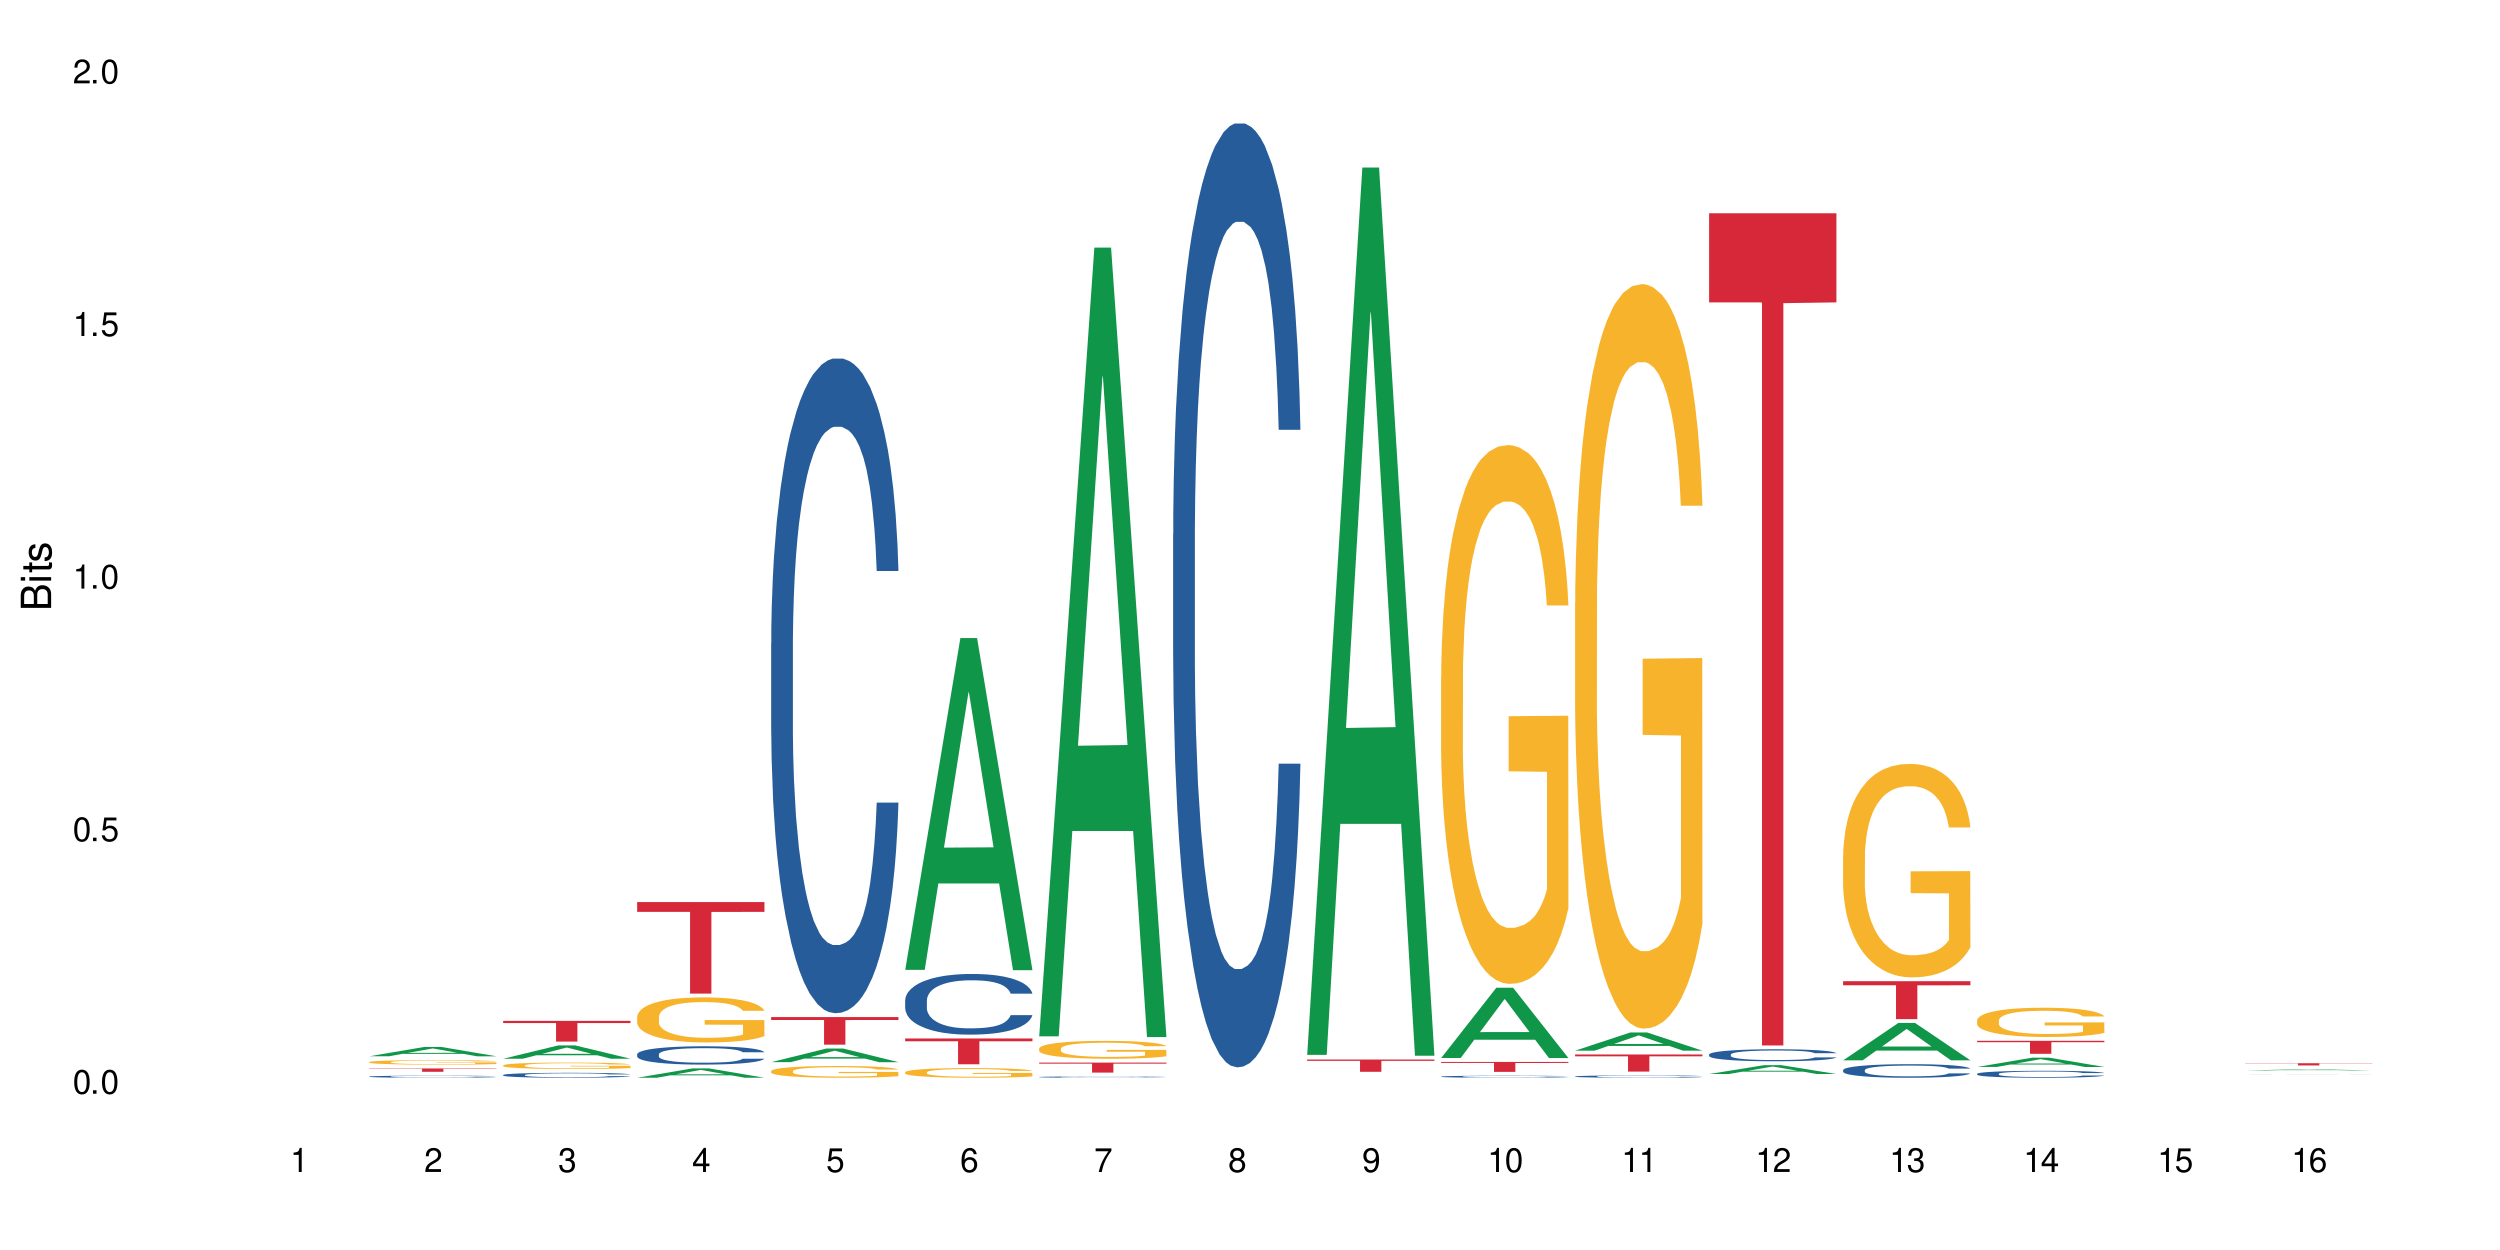 <?xml version="1.0" encoding="UTF-8"?>
<svg xmlns="http://www.w3.org/2000/svg" xmlns:xlink="http://www.w3.org/1999/xlink" width="720" height="360" viewBox="0 0 720 360">
<defs>
<g>
<g id="glyph-0-0">
</g>
<g id="glyph-0-1">
<path d="M 2.641 -6.938 C 2 -6.938 1.422 -6.656 1.078 -6.172 C 0.641 -5.562 0.406 -4.641 0.406 -3.359 C 0.406 -1.016 1.188 0.219 2.641 0.219 C 4.078 0.219 4.859 -1.016 4.859 -3.297 C 4.859 -4.641 4.656 -5.547 4.203 -6.172 C 3.844 -6.656 3.281 -6.938 2.641 -6.938 Z M 2.641 -6.188 C 3.547 -6.188 4 -5.25 4 -3.375 C 4 -1.406 3.562 -0.484 2.625 -0.484 C 1.734 -0.484 1.281 -1.438 1.281 -3.344 C 1.281 -5.25 1.734 -6.188 2.641 -6.188 Z M 2.641 -6.188 "/>
</g>
<g id="glyph-0-2">
<path d="M 1.828 -1 L 0.828 -1 L 0.828 0 L 1.828 0 Z M 1.828 -1 "/>
</g>
<g id="glyph-0-3">
<path d="M 4.562 -6.797 L 1.062 -6.797 L 0.547 -3.094 L 1.328 -3.094 C 1.719 -3.562 2.047 -3.734 2.578 -3.734 C 3.484 -3.734 4.062 -3.109 4.062 -2.094 C 4.062 -1.125 3.484 -0.531 2.578 -0.531 C 1.828 -0.531 1.375 -0.906 1.188 -1.672 L 0.328 -1.672 C 0.453 -1.109 0.547 -0.844 0.75 -0.594 C 1.125 -0.078 1.828 0.219 2.594 0.219 C 3.969 0.219 4.922 -0.781 4.922 -2.219 C 4.922 -3.562 4.031 -4.484 2.719 -4.484 C 2.25 -4.484 1.859 -4.359 1.469 -4.062 L 1.734 -5.969 L 4.562 -5.969 Z M 4.562 -6.797 "/>
</g>
<g id="glyph-0-4">
<path d="M 2.484 -4.938 L 2.484 0 L 3.328 0 L 3.328 -6.938 L 2.766 -6.938 C 2.469 -5.875 2.281 -5.734 0.984 -5.562 L 0.984 -4.938 Z M 2.484 -4.938 "/>
</g>
<g id="glyph-0-5">
<path d="M 4.859 -0.828 L 1.281 -0.828 C 1.359 -1.406 1.672 -1.781 2.5 -2.281 L 3.469 -2.828 C 4.406 -3.344 4.906 -4.062 4.906 -4.906 C 4.906 -5.484 4.672 -6.031 4.266 -6.406 C 3.859 -6.766 3.375 -6.938 2.719 -6.938 C 1.859 -6.938 1.219 -6.625 0.844 -6.031 C 0.609 -5.672 0.5 -5.234 0.484 -4.531 L 1.328 -4.531 C 1.359 -5.016 1.406 -5.281 1.531 -5.516 C 1.75 -5.938 2.188 -6.203 2.703 -6.203 C 3.469 -6.203 4.031 -5.641 4.031 -4.891 C 4.031 -4.344 3.719 -3.859 3.125 -3.516 L 2.234 -3 C 0.812 -2.172 0.406 -1.531 0.328 -0.016 L 4.859 -0.016 Z M 4.859 -0.828 "/>
</g>
<g id="glyph-0-6">
<path d="M 2.125 -3.188 L 2.578 -3.188 C 3.5 -3.188 3.984 -2.766 3.984 -1.922 C 3.984 -1.062 3.469 -0.531 2.594 -0.531 C 1.656 -0.531 1.203 -1 1.156 -2.016 L 0.312 -2.016 C 0.344 -1.453 0.438 -1.094 0.609 -0.781 C 0.953 -0.109 1.625 0.219 2.547 0.219 C 3.953 0.219 4.859 -0.625 4.859 -1.938 C 4.859 -2.828 4.516 -3.297 3.703 -3.594 C 4.344 -3.844 4.656 -4.328 4.656 -5.031 C 4.656 -6.219 3.875 -6.938 2.578 -6.938 C 1.203 -6.938 0.484 -6.172 0.453 -4.703 L 1.297 -4.703 C 1.312 -5.125 1.344 -5.359 1.453 -5.578 C 1.641 -5.969 2.062 -6.203 2.594 -6.203 C 3.344 -6.203 3.797 -5.75 3.797 -5 C 3.797 -4.516 3.609 -4.219 3.25 -4.047 C 3.016 -3.953 2.703 -3.922 2.125 -3.906 Z M 2.125 -3.188 "/>
</g>
<g id="glyph-0-7">
<path d="M 3.141 -1.672 L 3.141 0 L 3.984 0 L 3.984 -1.672 L 4.984 -1.672 L 4.984 -2.438 L 3.984 -2.438 L 3.984 -6.938 L 3.359 -6.938 L 0.266 -2.578 L 0.266 -1.672 Z M 3.141 -2.438 L 1 -2.438 L 3.141 -5.5 Z M 3.141 -2.438 "/>
</g>
<g id="glyph-0-8">
<path d="M 4.781 -5.125 C 4.609 -6.266 3.891 -6.938 2.844 -6.938 C 2.094 -6.938 1.422 -6.578 1.031 -5.953 C 0.594 -5.266 0.406 -4.422 0.406 -3.172 C 0.406 -2 0.578 -1.25 0.984 -0.641 C 1.359 -0.078 1.953 0.219 2.703 0.219 C 3.984 0.219 4.922 -0.75 4.922 -2.094 C 4.922 -3.375 4.062 -4.281 2.844 -4.281 C 2.172 -4.281 1.641 -4.031 1.281 -3.516 C 1.281 -5.234 1.828 -6.188 2.797 -6.188 C 3.391 -6.188 3.797 -5.797 3.938 -5.125 Z M 2.734 -3.531 C 3.547 -3.531 4.062 -2.953 4.062 -2.031 C 4.062 -1.156 3.484 -0.531 2.703 -0.531 C 1.922 -0.531 1.328 -1.188 1.328 -2.078 C 1.328 -2.938 1.906 -3.531 2.734 -3.531 Z M 2.734 -3.531 "/>
</g>
<g id="glyph-0-9">
<path d="M 4.984 -6.797 L 0.438 -6.797 L 0.438 -5.969 L 4.109 -5.969 C 2.5 -3.656 1.828 -2.234 1.328 0 L 2.219 0 C 2.594 -2.172 3.453 -4.047 4.984 -6.094 Z M 4.984 -6.797 "/>
</g>
<g id="glyph-0-10">
<path d="M 3.75 -3.656 C 4.469 -4.094 4.688 -4.438 4.688 -5.078 C 4.688 -6.172 3.844 -6.938 2.641 -6.938 C 1.438 -6.938 0.594 -6.172 0.594 -5.094 C 0.594 -4.438 0.812 -4.094 1.516 -3.656 C 0.734 -3.266 0.359 -2.703 0.359 -1.922 C 0.359 -0.656 1.281 0.219 2.641 0.219 C 3.984 0.219 4.922 -0.656 4.922 -1.922 C 4.922 -2.703 4.531 -3.266 3.75 -3.656 Z M 2.641 -6.188 C 3.359 -6.188 3.812 -5.75 3.812 -5.062 C 3.812 -4.406 3.344 -3.984 2.641 -3.984 C 1.922 -3.984 1.453 -4.406 1.453 -5.078 C 1.453 -5.75 1.922 -6.188 2.641 -6.188 Z M 2.641 -3.266 C 3.484 -3.266 4.062 -2.719 4.062 -1.906 C 4.062 -1.078 3.484 -0.531 2.625 -0.531 C 1.797 -0.531 1.219 -1.094 1.219 -1.906 C 1.219 -2.719 1.781 -3.266 2.641 -3.266 Z M 2.641 -3.266 "/>
</g>
<g id="glyph-0-11">
<path d="M 0.516 -1.578 C 0.672 -0.453 1.406 0.219 2.438 0.219 C 3.188 0.219 3.859 -0.141 4.266 -0.766 C 4.688 -1.453 4.891 -2.297 4.891 -3.547 C 4.891 -4.719 4.703 -5.453 4.312 -6.078 C 3.938 -6.641 3.344 -6.938 2.594 -6.938 C 1.297 -6.938 0.359 -5.969 0.359 -4.625 C 0.359 -3.344 1.234 -2.453 2.453 -2.453 C 3.094 -2.453 3.578 -2.672 4.016 -3.203 C 4 -1.484 3.469 -0.531 2.5 -0.531 C 1.906 -0.531 1.484 -0.906 1.359 -1.578 Z M 2.578 -6.203 C 3.375 -6.203 3.969 -5.531 3.969 -4.641 C 3.969 -3.797 3.391 -3.188 2.547 -3.188 C 1.734 -3.188 1.234 -3.766 1.234 -4.688 C 1.234 -5.562 1.797 -6.203 2.578 -6.203 Z M 2.578 -6.203 "/>
</g>
<g id="glyph-1-0">
</g>
<g id="glyph-1-1">
<path d="M 0 -0.953 L 0 -4.891 C 0 -5.719 -0.234 -6.344 -0.734 -6.797 C -1.188 -7.234 -1.812 -7.469 -2.5 -7.469 C -3.547 -7.469 -4.188 -7 -4.625 -5.875 C -4.984 -6.688 -5.625 -7.094 -6.531 -7.094 C -7.172 -7.094 -7.734 -6.859 -8.141 -6.391 C -8.562 -5.922 -8.75 -5.344 -8.75 -4.5 L -8.75 -0.953 Z M -4.984 -2.062 L -7.766 -2.062 L -7.766 -4.219 C -7.766 -4.844 -7.688 -5.203 -7.453 -5.5 C -7.219 -5.812 -6.859 -5.969 -6.375 -5.969 C -5.891 -5.969 -5.531 -5.812 -5.297 -5.5 C -5.062 -5.203 -4.984 -4.844 -4.984 -4.219 Z M -0.984 -2.062 L -4 -2.062 L -4 -4.781 C -4 -5.766 -3.438 -6.359 -2.484 -6.359 C -1.547 -6.359 -0.984 -5.766 -0.984 -4.781 Z M -0.984 -2.062 "/>
</g>
<g id="glyph-1-2">
<path d="M -6.281 -1.797 L -6.281 -0.797 L 0 -0.797 L 0 -1.797 Z M -8.75 -1.797 L -8.75 -0.797 L -7.484 -0.797 L -7.484 -1.797 Z M -8.75 -1.797 "/>
</g>
<g id="glyph-1-3">
<path d="M -6.281 -3.047 L -6.281 -2.016 L -8.016 -2.016 L -8.016 -1.016 L -6.281 -1.016 L -6.281 -0.172 L -5.469 -0.172 L -5.469 -1.016 L -0.719 -1.016 C -0.078 -1.016 0.281 -1.453 0.281 -2.234 C 0.281 -2.5 0.25 -2.719 0.188 -3.047 L -0.641 -3.047 C -0.609 -2.906 -0.594 -2.766 -0.594 -2.562 C -0.594 -2.141 -0.719 -2.016 -1.156 -2.016 L -5.469 -2.016 L -5.469 -3.047 Z M -6.281 -3.047 "/>
</g>
<g id="glyph-1-4">
<path d="M -4.531 -5.25 C -5.766 -5.25 -6.469 -4.422 -6.469 -2.969 C -6.469 -1.516 -5.719 -0.562 -4.547 -0.562 C -3.562 -0.562 -3.094 -1.062 -2.734 -2.562 L -2.516 -3.484 C -2.344 -4.188 -2.094 -4.469 -1.641 -4.469 C -1.047 -4.469 -0.641 -3.875 -0.641 -3 C -0.641 -2.453 -0.797 -2 -1.062 -1.75 C -1.25 -1.594 -1.422 -1.531 -1.875 -1.469 L -1.875 -0.406 C -0.422 -0.453 0.281 -1.266 0.281 -2.922 C 0.281 -4.5 -0.5 -5.516 -1.719 -5.516 C -2.656 -5.516 -3.172 -4.984 -3.469 -3.734 L -3.703 -2.766 C -3.891 -1.953 -4.156 -1.609 -4.594 -1.609 C -5.188 -1.609 -5.547 -2.125 -5.547 -2.938 C -5.547 -3.75 -5.203 -4.172 -4.531 -4.203 Z M -4.531 -5.25 "/>
</g>
</g>
</defs>
<rect x="-72" y="-36" width="864" height="432" fill="rgb(100%, 100%, 100%)" fill-opacity="1"/>
<path fill-rule="nonzero" fill="rgb(6.275%, 58.824%, 28.235%)" fill-opacity="1" d="M 106.32 304.211 L 106.359 304.207 L 122.223 301.516 L 127.039 301.516 L 142.98 304.215 L 137.383 304.215 L 133.387 303.508 L 115.879 303.508 L 111.961 304.211 L 106.32 304.211 L 117.562 303.219 L 131.781 303.215 L 124.691 301.957 L 124.613 301.953 L 124.535 301.961 L 117.523 303.215 L 117.562 303.219 Z M 106.32 304.211 "/>
<path fill-rule="nonzero" fill="rgb(14.51%, 36.078%, 60%)" fill-opacity="1" d="M 106.32 310.051 L 106.367 310.051 L 106.367 310.035 L 106.5 310.016 L 106.812 309.988 L 107.125 309.969 L 107.93 309.938 L 109.047 309.906 L 110.211 309.883 L 111.059 309.867 L 111.82 309.855 L 113.562 309.836 L 114.684 309.824 L 115.891 309.816 L 117.363 309.805 L 118.438 309.801 L 120.852 309.793 L 122.641 309.789 L 124.027 309.785 L 127.02 309.785 L 128.809 309.789 L 130.105 309.793 L 131.535 309.797 L 132.742 309.801 L 134.844 309.812 L 136.723 309.828 L 137.574 309.836 L 138.914 309.855 L 139.941 309.871 L 140.656 309.887 L 141.461 309.906 L 142.176 309.93 L 142.715 309.961 L 142.98 309.984 L 136.723 309.984 L 136.41 309.961 L 136.051 309.945 L 135.383 309.922 L 134.711 309.906 L 133.773 309.891 L 132.922 309.879 L 131.762 309.867 L 130.73 309.863 L 129.66 309.855 L 128.629 309.852 L 123.535 309.852 L 121.789 309.855 L 120.852 309.859 L 119.512 309.867 L 118.57 309.875 L 117.453 309.887 L 116.695 309.895 L 115.754 309.91 L 115.086 309.922 L 114.324 309.941 L 113.879 309.953 L 113.473 309.969 L 113.117 309.988 L 112.848 310.008 L 112.668 310.027 L 112.582 310.047 L 112.582 310.133 L 112.668 310.152 L 112.895 310.176 L 113.473 310.211 L 114.324 310.238 L 115.309 310.262 L 116.246 310.281 L 116.781 310.289 L 117.5 310.297 L 118.617 310.309 L 120.227 310.32 L 121.164 310.324 L 122.594 310.328 L 127.781 310.328 L 128.945 310.324 L 130.152 310.32 L 131.805 310.312 L 132.832 310.301 L 133.727 310.293 L 134.398 310.281 L 134.844 310.273 L 135.516 310.254 L 136.051 310.234 L 136.453 310.215 L 136.723 310.199 L 142.98 310.199 L 142.715 310.219 L 142.312 310.242 L 141.91 310.258 L 141.281 310.277 L 140.566 310.293 L 139.539 310.312 L 138.691 310.324 L 137.574 310.34 L 136.543 310.352 L 135.426 310.359 L 133.773 310.371 L 132.699 310.375 L 131.535 310.383 L 130.152 310.387 L 128.406 310.391 L 126.531 310.391 L 124.785 310.395 L 122.906 310.391 L 121.523 310.391 L 119.688 310.383 L 117.41 310.375 L 115.754 310.363 L 114.457 310.352 L 113.34 310.344 L 112.09 310.328 L 110.48 310.305 L 109.496 310.285 L 108.824 310.27 L 108.066 310.246 L 107.527 310.227 L 106.902 310.195 L 106.457 310.156 L 106.32 310.125 Z M 106.32 310.051 "/>
<path fill-rule="nonzero" fill="rgb(96.863%, 70.196%, 16.863%)" fill-opacity="1" d="M 106.32 305.875 L 106.367 305.875 L 106.367 305.852 L 106.543 305.797 L 106.992 305.723 L 107.574 305.66 L 108.199 305.613 L 108.602 305.59 L 109.273 305.555 L 109.852 305.527 L 111.328 305.473 L 113.207 305.426 L 114.234 305.402 L 115.398 305.383 L 117.051 305.359 L 117.812 305.352 L 120.137 305.332 L 122.773 305.32 L 125.68 305.316 L 127.02 305.316 L 128.855 305.324 L 131.359 305.336 L 132.789 305.348 L 133.906 305.359 L 135.07 305.375 L 136.5 305.398 L 137.84 305.426 L 138.914 305.457 L 139.988 305.492 L 140.879 305.531 L 141.641 305.57 L 142.312 305.621 L 142.715 305.664 L 142.98 305.703 L 136.77 305.703 L 136.41 305.664 L 136.008 305.629 L 135.336 305.59 L 134.668 305.562 L 133.996 305.539 L 132.742 305.508 L 131.672 305.492 L 130.328 305.473 L 129.031 305.465 L 127.559 305.457 L 126.664 305.453 L 124.293 305.453 L 122.148 305.461 L 120.895 305.473 L 120.004 305.48 L 118.75 305.5 L 117.988 305.512 L 117.543 305.523 L 116.203 305.559 L 115.309 305.594 L 114.816 305.617 L 114.191 305.652 L 113.742 305.684 L 113.25 305.73 L 112.984 305.766 L 112.625 305.848 L 112.582 306.062 L 112.715 306.105 L 112.984 306.156 L 113.34 306.199 L 113.879 306.242 L 114.414 306.277 L 115.352 306.324 L 116.156 306.355 L 116.781 306.375 L 117.988 306.406 L 118.48 306.418 L 119.645 306.441 L 120.852 306.457 L 122.328 306.469 L 123.445 306.477 L 125.234 306.484 L 127.512 306.484 L 130.195 306.477 L 131.895 306.469 L 133.059 306.457 L 133.816 306.449 L 134.754 306.438 L 135.426 306.426 L 136.051 306.41 L 136.812 306.391 L 136.812 306.105 L 125.77 306.105 L 125.77 305.973 L 142.938 305.973 L 142.98 306.438 L 142.043 306.469 L 140.879 306.5 L 139.762 306.523 L 138.602 306.543 L 136.945 306.566 L 135.605 306.578 L 133.547 306.598 L 131.672 306.605 L 129.703 306.613 L 127.961 306.617 L 124.07 306.617 L 122.102 306.609 L 120.539 306.602 L 119.109 306.59 L 117.676 306.574 L 115.891 306.547 L 114.727 306.527 L 113.52 306.504 L 112.312 306.473 L 111.238 306.441 L 109.809 306.387 L 109.047 306.352 L 108.332 306.312 L 107.797 306.273 L 107.305 306.234 L 106.945 306.191 L 106.59 306.141 L 106.41 306.098 L 106.32 306.059 Z M 106.32 305.875 "/>
<path fill-rule="nonzero" fill="rgb(83.922%, 15.686%, 22.353%)" fill-opacity="1" d="M 106.32 307.723 L 142.98 307.723 L 142.98 307.824 L 127.703 307.828 L 127.703 308.684 L 121.555 308.684 L 121.555 307.828 L 121.465 307.824 L 106.32 307.824 Z M 106.32 307.723 "/>
<path fill-rule="nonzero" fill="rgb(6.275%, 58.824%, 28.235%)" fill-opacity="1" d="M 144.91 304.914 L 144.949 304.91 L 160.812 301.074 L 165.633 301.074 L 181.574 304.918 L 175.973 304.918 L 171.977 303.914 L 154.469 303.914 L 150.551 304.914 L 144.91 304.914 L 156.152 303.5 L 170.371 303.496 L 163.281 301.703 L 163.203 301.699 L 163.125 301.711 L 156.113 303.496 L 156.152 303.5 Z M 144.91 304.914 "/>
<path fill-rule="nonzero" fill="rgb(14.51%, 36.078%, 60%)" fill-opacity="1" d="M 144.91 309.59 L 144.957 309.59 L 144.957 309.559 L 145.09 309.508 L 145.402 309.445 L 145.715 309.402 L 146.52 309.328 L 147.641 309.254 L 148.801 309.195 L 149.652 309.16 L 150.41 309.137 L 152.156 309.086 L 153.273 309.062 L 154.48 309.039 L 155.953 309.02 L 157.027 309.004 L 159.441 308.984 L 161.23 308.977 L 162.617 308.973 L 165.613 308.973 L 167.398 308.977 L 168.695 308.984 L 170.129 308.992 L 171.336 309.004 L 173.434 309.035 L 175.312 309.07 L 176.164 309.09 L 177.504 309.133 L 178.531 309.172 L 179.246 309.203 L 180.051 309.254 L 180.77 309.312 L 181.305 309.375 L 181.574 309.434 L 175.312 309.434 L 175 309.379 L 174.645 309.34 L 173.973 309.289 L 173.301 309.25 L 172.363 309.211 L 171.512 309.188 L 170.352 309.164 L 169.324 309.148 L 168.25 309.137 L 167.223 309.129 L 165.254 309.121 L 162.125 309.121 L 160.379 309.133 L 159.441 309.141 L 158.102 309.16 L 157.16 309.176 L 156.043 309.203 L 155.285 309.227 L 154.344 309.258 L 153.676 309.289 L 152.914 309.332 L 152.469 309.363 L 152.066 309.398 L 151.707 309.441 L 151.438 309.488 L 151.262 309.535 L 151.172 309.582 L 151.172 309.785 L 151.262 309.832 L 151.484 309.887 L 152.066 309.965 L 152.914 310.035 L 153.898 310.09 L 154.836 310.129 L 155.375 310.145 L 156.09 310.168 L 157.207 310.191 L 158.816 310.219 L 159.754 310.23 L 161.184 310.238 L 162.66 310.246 L 164.629 310.246 L 166.371 310.238 L 167.535 310.234 L 168.742 310.223 L 170.395 310.199 L 171.422 310.18 L 172.316 310.156 L 172.988 310.129 L 173.434 310.109 L 174.105 310.07 L 174.645 310.023 L 175.047 309.98 L 175.312 309.934 L 181.574 309.934 L 181.305 309.988 L 180.902 310.039 L 180.5 310.074 L 179.875 310.121 L 179.156 310.16 L 178.129 310.207 L 177.281 310.238 L 176.164 310.27 L 175.133 310.293 L 174.016 310.316 L 172.363 310.344 L 171.289 310.355 L 170.129 310.367 L 168.742 310.379 L 166.996 310.387 L 165.121 310.391 L 163.375 310.395 L 161.5 310.391 L 160.113 310.387 L 158.281 310.375 L 156 310.352 L 154.344 310.324 L 153.047 310.301 L 151.93 310.273 L 150.68 310.238 L 149.07 310.184 L 148.086 310.137 L 147.414 310.102 L 146.656 310.051 L 146.117 310.004 L 145.492 309.934 L 145.047 309.84 L 144.91 309.77 Z M 144.91 309.59 "/>
<path fill-rule="nonzero" fill="rgb(96.863%, 70.196%, 16.863%)" fill-opacity="1" d="M 144.91 306.812 L 144.957 306.812 L 144.957 306.777 L 145.137 306.703 L 145.582 306.598 L 146.164 306.512 L 146.789 306.445 L 147.191 306.41 L 147.863 306.359 L 148.445 306.32 L 149.918 306.246 L 151.797 306.176 L 152.824 306.145 L 153.988 306.113 L 155.641 306.082 L 156.402 306.07 L 158.727 306.043 L 161.363 306.027 L 164.27 306.023 L 165.613 306.023 L 167.445 306.031 L 169.949 306.051 L 171.379 306.066 L 172.496 306.082 L 173.66 306.105 L 175.09 306.141 L 176.43 306.18 L 177.504 306.219 L 178.578 306.27 L 179.473 306.324 L 180.23 306.383 L 180.902 306.453 L 181.305 306.512 L 181.574 306.57 L 175.359 306.57 L 175 306.512 L 174.598 306.469 L 173.926 306.41 L 173.258 306.371 L 172.586 306.34 L 171.336 306.297 L 170.262 306.27 L 168.922 306.246 L 167.625 306.23 L 166.148 306.219 L 165.254 306.215 L 162.883 306.215 L 160.738 306.227 L 159.488 306.242 L 158.594 306.254 L 157.34 306.281 L 156.582 306.301 L 156.133 306.312 L 154.793 306.367 L 153.898 306.414 L 153.406 306.445 L 152.781 306.496 L 152.332 306.543 L 151.84 306.609 L 151.574 306.66 L 151.215 306.773 L 151.172 307.078 L 151.305 307.141 L 151.574 307.211 L 151.93 307.27 L 152.469 307.336 L 153.004 307.383 L 153.941 307.449 L 154.746 307.492 L 155.375 307.523 L 156.582 307.566 L 157.07 307.582 L 158.234 307.613 L 159.441 307.637 L 160.918 307.656 L 162.035 307.668 L 163.824 307.676 L 166.102 307.676 L 168.785 307.664 L 170.484 307.652 L 171.648 307.637 L 172.406 307.625 L 173.348 307.609 L 174.016 307.59 L 174.645 307.574 L 175.402 307.543 L 175.402 307.141 L 164.359 307.141 L 164.359 306.949 L 181.527 306.949 L 181.574 307.609 L 180.633 307.652 L 179.473 307.699 L 178.352 307.73 L 177.191 307.762 L 175.535 307.793 L 174.195 307.812 L 172.141 307.836 L 170.262 307.852 L 168.293 307.859 L 166.551 307.867 L 164.492 307.867 L 162.66 307.863 L 160.695 307.855 L 159.129 307.84 L 157.699 307.824 L 156.266 307.801 L 154.48 307.766 L 153.316 307.738 L 152.109 307.703 L 150.902 307.66 L 149.828 307.613 L 149.113 307.578 L 148.398 307.539 L 147.641 307.488 L 146.922 307.43 L 146.387 307.379 L 145.895 307.32 L 145.539 307.266 L 145.18 307.188 L 145 307.129 L 144.91 307.074 Z M 144.91 306.812 "/>
<path fill-rule="nonzero" fill="rgb(83.922%, 15.686%, 22.353%)" fill-opacity="1" d="M 144.91 294.008 L 181.574 294.008 L 181.574 294.648 L 166.293 294.652 L 166.293 299.973 L 160.145 299.973 L 160.145 294.66 L 160.059 294.648 L 144.91 294.648 Z M 144.91 294.008 "/>
<path fill-rule="nonzero" fill="rgb(6.275%, 58.824%, 28.235%)" fill-opacity="1" d="M 183.5 310.391 L 183.543 310.387 L 199.402 307.707 L 204.223 307.707 L 220.164 310.395 L 214.562 310.395 L 210.566 309.691 L 193.059 309.691 L 189.141 310.391 L 183.5 310.391 L 194.742 309.402 L 208.961 309.398 L 201.871 308.145 L 201.793 308.145 L 201.715 308.152 L 194.703 309.398 L 194.742 309.402 Z M 183.5 310.391 "/>
<path fill-rule="nonzero" fill="rgb(14.51%, 36.078%, 60%)" fill-opacity="1" d="M 183.5 303.625 L 183.547 303.621 L 183.547 303.504 L 183.68 303.32 L 183.992 303.09 L 184.309 302.93 L 185.113 302.648 L 186.23 302.371 L 187.391 302.16 L 188.242 302.035 L 189 301.938 L 190.746 301.762 L 191.863 301.668 L 193.07 301.586 L 194.543 301.504 L 195.617 301.457 L 198.031 301.379 L 199.82 301.344 L 201.207 301.332 L 204.203 301.332 L 205.988 301.352 L 207.285 301.375 L 208.719 301.414 L 209.926 301.457 L 212.027 301.562 L 213.902 301.695 L 214.754 301.773 L 216.094 301.922 L 217.121 302.066 L 217.84 302.195 L 218.645 302.371 L 219.359 302.59 L 219.895 302.836 L 220.164 303.043 L 213.902 303.043 L 213.59 302.848 L 213.234 302.699 L 212.562 302.504 L 211.891 302.363 L 210.953 302.223 L 210.102 302.133 L 208.941 302.039 L 207.914 301.98 L 206.84 301.938 L 205.812 301.91 L 203.844 301.879 L 201.562 301.879 L 200.715 301.891 L 198.973 301.93 L 198.031 301.961 L 196.691 302.031 L 195.754 302.094 L 194.633 302.188 L 193.875 302.27 L 192.934 302.395 L 192.266 302.508 L 191.504 302.664 L 191.059 302.785 L 190.656 302.922 L 190.297 303.082 L 190.031 303.25 L 189.852 303.426 L 189.762 303.602 L 189.762 304.348 L 189.852 304.52 L 190.074 304.723 L 190.656 305.02 L 191.504 305.273 L 192.488 305.477 L 193.426 305.621 L 193.965 305.688 L 194.68 305.766 L 195.797 305.859 L 197.406 305.957 L 198.344 305.996 L 199.777 306.035 L 201.25 306.055 L 203.219 306.055 L 204.961 306.035 L 206.125 306.012 L 207.332 305.973 L 208.984 305.891 L 210.016 305.812 L 210.906 305.723 L 211.578 305.629 L 212.027 305.551 L 212.695 305.402 L 213.234 305.238 L 213.637 305.07 L 213.902 304.906 L 220.164 304.906 L 219.895 305.098 L 219.492 305.289 L 219.09 305.426 L 218.465 305.598 L 217.75 305.746 L 216.719 305.914 L 215.871 306.023 L 214.754 306.145 L 213.727 306.238 L 212.605 306.32 L 210.953 306.414 L 209.879 306.465 L 208.719 306.508 L 207.332 306.547 L 205.586 306.578 L 203.711 306.598 L 201.965 306.602 L 200.09 306.594 L 198.703 306.574 L 196.871 306.531 L 194.59 306.445 L 192.934 306.352 L 191.641 306.262 L 190.52 306.164 L 189.27 306.035 L 187.66 305.824 L 186.676 305.66 L 186.004 305.523 L 185.246 305.336 L 184.711 305.168 L 184.082 304.898 L 183.637 304.555 L 183.5 304.289 Z M 183.5 303.625 "/>
<path fill-rule="nonzero" fill="rgb(96.863%, 70.196%, 16.863%)" fill-opacity="1" d="M 183.5 292.809 L 183.547 292.797 L 183.547 292.559 L 183.727 292.027 L 184.172 291.293 L 184.754 290.688 L 185.379 290.215 L 185.781 289.965 L 186.453 289.609 L 187.035 289.348 L 188.508 288.816 L 190.387 288.316 L 191.414 288.105 L 192.578 287.902 L 194.23 287.68 L 194.992 287.594 L 197.316 287.406 L 199.953 287.289 L 202.859 287.25 L 204.203 287.262 L 206.035 287.312 L 208.539 287.441 L 209.969 287.559 L 211.086 287.68 L 212.25 287.832 L 213.68 288.07 L 215.02 288.355 L 216.094 288.637 L 217.168 288.992 L 218.062 289.371 L 218.82 289.789 L 219.492 290.285 L 219.895 290.699 L 220.164 291.113 L 213.949 291.113 L 213.59 290.699 L 213.188 290.379 L 212.52 289.988 L 211.848 289.703 L 211.176 289.48 L 209.926 289.172 L 208.852 288.98 L 207.512 288.816 L 206.215 288.711 L 204.738 288.637 L 203.844 288.613 L 201.477 288.613 L 199.328 288.699 L 198.078 288.793 L 197.184 288.887 L 195.93 289.066 L 195.172 289.207 L 194.723 289.301 L 193.383 289.668 L 192.488 290 L 191.996 290.227 L 191.371 290.582 L 190.922 290.902 L 190.434 291.375 L 190.164 291.73 L 189.805 292.535 L 189.762 294.668 L 189.895 295.121 L 190.164 295.605 L 190.52 296.031 L 191.059 296.484 L 191.594 296.828 L 192.531 297.289 L 193.336 297.598 L 193.965 297.797 L 195.172 298.117 L 195.664 298.223 L 196.824 298.438 L 198.031 298.605 L 199.508 298.746 L 200.625 298.816 L 202.414 298.875 L 204.695 298.875 L 207.375 298.805 L 209.074 298.711 L 210.238 298.617 L 210.996 298.531 L 211.938 298.402 L 212.605 298.285 L 213.234 298.152 L 213.992 297.953 L 213.992 295.121 L 202.949 295.109 L 202.949 293.781 L 220.117 293.77 L 220.164 298.402 L 219.223 298.723 L 218.062 299.031 L 216.945 299.266 L 215.781 299.469 L 214.129 299.695 L 212.785 299.836 L 210.73 300.004 L 208.852 300.109 L 206.883 300.18 L 205.141 300.215 L 203.086 300.227 L 201.25 300.203 L 199.285 300.133 L 197.719 300.039 L 196.289 299.918 L 194.859 299.766 L 193.07 299.516 L 191.906 299.316 L 190.699 299.066 L 189.492 298.77 L 188.418 298.449 L 187.703 298.199 L 186.988 297.918 L 186.23 297.562 L 185.516 297.156 L 184.977 296.789 L 184.484 296.375 L 184.129 295.984 L 183.77 295.453 L 183.59 295.023 L 183.5 294.656 Z M 183.5 292.809 "/>
<path fill-rule="nonzero" fill="rgb(83.922%, 15.686%, 22.353%)" fill-opacity="1" d="M 183.5 259.793 L 220.164 259.793 L 220.164 262.617 L 204.883 262.641 L 204.883 286.148 L 198.738 286.148 L 198.738 262.664 L 198.648 262.617 L 183.5 262.617 Z M 183.5 259.793 "/>
<path fill-rule="nonzero" fill="rgb(6.275%, 58.824%, 28.235%)" fill-opacity="1" d="M 222.094 305.902 L 222.133 305.898 L 237.996 301.977 L 242.812 301.977 L 258.754 305.906 L 253.152 305.906 L 249.156 304.883 L 231.648 304.883 L 227.73 305.902 L 222.094 305.902 L 233.332 304.457 L 247.551 304.453 L 240.461 302.617 L 240.383 302.613 L 240.305 302.625 L 233.293 304.453 L 233.332 304.457 Z M 222.094 305.902 "/>
<path fill-rule="nonzero" fill="rgb(14.51%, 36.078%, 60%)" fill-opacity="1" d="M 222.094 185.309 L 222.137 185.137 L 222.137 181 L 222.27 174.453 L 222.586 166.18 L 222.898 160.492 L 223.703 150.324 L 224.82 140.504 L 225.98 132.922 L 226.832 128.441 L 227.59 124.992 L 229.336 118.617 L 230.453 115.344 L 231.66 112.414 L 233.137 109.484 L 234.207 107.762 L 236.621 105.004 L 238.41 103.797 L 239.797 103.281 L 242.793 103.281 L 244.582 103.969 L 245.879 104.832 L 247.309 106.211 L 248.516 107.762 L 250.617 111.551 L 252.492 116.375 L 253.344 119.133 L 254.684 124.477 L 255.715 129.645 L 256.43 134.125 L 257.234 140.504 L 257.949 148.258 L 258.484 157.047 L 258.754 164.457 L 252.492 164.457 L 252.18 157.562 L 251.824 152.223 L 251.152 145.156 L 250.48 140.16 L 249.543 135.16 L 248.695 131.887 L 247.531 128.613 L 246.504 126.543 L 245.43 124.992 L 244.402 123.961 L 242.434 122.926 L 240.156 122.926 L 239.305 123.27 L 237.562 124.648 L 236.621 125.855 L 235.281 128.266 L 234.344 130.508 L 233.227 133.953 L 232.465 136.883 L 231.527 141.363 L 230.855 145.328 L 230.094 151.016 L 229.648 155.324 L 229.246 160.148 L 228.887 165.836 L 228.621 171.867 L 228.441 178.242 L 228.352 184.445 L 228.352 211.156 L 228.441 217.363 L 228.664 224.602 L 229.246 235.113 L 230.094 244.246 L 231.078 251.484 L 232.016 256.652 L 232.555 259.066 L 233.27 261.824 L 234.387 265.27 L 235.996 268.715 L 236.934 270.094 L 238.367 271.473 L 239.84 272.164 L 241.809 272.164 L 243.551 271.473 L 244.715 270.613 L 245.922 269.234 L 247.574 266.305 L 248.605 263.547 L 249.5 260.273 L 250.168 256.996 L 250.617 254.242 L 251.285 248.898 L 251.824 243.039 L 252.227 237.008 L 252.492 231.148 L 258.754 231.148 L 258.484 238.043 L 258.082 244.762 L 257.68 249.758 L 257.055 255.793 L 256.34 261.133 L 255.309 267.164 L 254.461 271.129 L 253.344 275.438 L 252.316 278.711 L 251.199 281.641 L 249.543 285.086 L 248.469 286.809 L 247.309 288.363 L 245.922 289.738 L 244.18 290.945 L 242.301 291.637 L 240.559 291.809 L 238.68 291.465 L 237.293 290.773 L 235.461 289.223 L 233.18 286.121 L 231.527 282.848 L 230.23 279.574 L 229.113 276.125 L 227.859 271.473 L 226.25 263.891 L 225.266 258.031 L 224.598 253.207 L 223.836 246.484 L 223.301 240.453 L 222.672 230.805 L 222.227 218.566 L 222.094 209.09 Z M 222.094 185.309 "/>
<path fill-rule="nonzero" fill="rgb(96.863%, 70.196%, 16.863%)" fill-opacity="1" d="M 222.094 308.461 L 222.137 308.457 L 222.137 308.395 L 222.316 308.254 L 222.762 308.062 L 223.344 307.906 L 223.969 307.781 L 224.371 307.719 L 225.043 307.625 L 225.625 307.559 L 227.098 307.418 L 228.977 307.289 L 230.004 307.234 L 231.168 307.18 L 232.82 307.121 L 233.582 307.102 L 235.906 307.051 L 238.543 307.02 L 241.449 307.012 L 242.793 307.016 L 244.625 307.027 L 247.129 307.059 L 248.559 307.09 L 249.676 307.121 L 250.84 307.164 L 252.27 307.223 L 253.613 307.297 L 254.684 307.371 L 255.758 307.465 L 256.652 307.562 L 257.41 307.672 L 258.082 307.801 L 258.484 307.91 L 258.754 308.02 L 252.539 308.02 L 252.18 307.91 L 251.777 307.828 L 251.109 307.723 L 250.438 307.648 L 249.766 307.59 L 248.516 307.512 L 247.441 307.461 L 246.102 307.418 L 244.805 307.391 L 243.328 307.371 L 242.434 307.367 L 240.066 307.367 L 237.918 307.387 L 236.668 307.414 L 235.773 307.438 L 234.52 307.484 L 233.762 307.52 L 233.312 307.547 L 231.973 307.641 L 231.078 307.727 L 230.586 307.785 L 229.961 307.879 L 229.516 307.961 L 229.023 308.086 L 228.754 308.18 L 228.395 308.387 L 228.352 308.945 L 228.484 309.062 L 228.754 309.188 L 229.113 309.301 L 229.648 309.418 L 230.184 309.508 L 231.125 309.625 L 231.93 309.707 L 232.555 309.758 L 233.762 309.844 L 234.254 309.871 L 235.414 309.926 L 236.621 309.969 L 238.098 310.008 L 239.215 310.023 L 241.004 310.039 L 243.285 310.039 L 245.965 310.023 L 247.664 309.996 L 248.828 309.973 L 249.586 309.949 L 250.527 309.918 L 251.199 309.887 L 251.824 309.852 L 252.582 309.801 L 252.582 309.062 L 241.539 309.059 L 241.539 308.711 L 258.707 308.711 L 258.754 309.918 L 257.812 310 L 256.652 310.082 L 255.535 310.141 L 254.371 310.195 L 252.719 310.254 L 251.375 310.289 L 249.32 310.332 L 247.441 310.363 L 245.477 310.379 L 243.73 310.391 L 241.676 310.395 L 239.84 310.387 L 237.875 310.367 L 236.309 310.344 L 234.879 310.312 L 233.449 310.273 L 231.66 310.207 L 230.496 310.156 L 229.289 310.09 L 228.082 310.012 L 227.012 309.93 L 226.293 309.863 L 225.578 309.789 L 224.82 309.699 L 224.105 309.594 L 223.566 309.496 L 223.074 309.391 L 222.719 309.285 L 222.359 309.148 L 222.184 309.035 L 222.094 308.941 Z M 222.094 308.461 "/>
<path fill-rule="nonzero" fill="rgb(83.922%, 15.686%, 22.353%)" fill-opacity="1" d="M 222.094 292.91 L 258.754 292.91 L 258.754 293.766 L 243.473 293.77 L 243.473 300.871 L 237.328 300.871 L 237.328 293.777 L 237.238 293.766 L 222.094 293.766 Z M 222.094 292.91 "/>
<path fill-rule="nonzero" fill="rgb(6.275%, 58.824%, 28.235%)" fill-opacity="1" d="M 260.684 279.324 L 260.723 279.234 L 276.586 183.766 L 281.402 183.766 L 297.344 279.414 L 291.742 279.414 L 287.746 254.445 L 270.238 254.445 L 266.324 279.324 L 260.684 279.324 L 271.922 244.117 L 286.141 244.027 L 279.051 199.395 L 278.973 199.305 L 278.895 199.574 L 271.883 244.027 L 271.922 244.117 Z M 260.684 279.324 "/>
<path fill-rule="nonzero" fill="rgb(14.51%, 36.078%, 60%)" fill-opacity="1" d="M 260.684 288.113 L 260.727 288.098 L 260.727 287.715 L 260.863 287.109 L 261.176 286.344 L 261.488 285.816 L 262.293 284.875 L 263.41 283.965 L 264.57 283.262 L 265.422 282.848 L 266.184 282.527 L 267.926 281.938 L 269.043 281.633 L 270.25 281.363 L 271.727 281.09 L 272.797 280.934 L 275.211 280.676 L 277 280.566 L 278.387 280.516 L 281.383 280.516 L 283.172 280.582 L 284.469 280.66 L 285.898 280.789 L 287.105 280.934 L 289.207 281.281 L 291.086 281.73 L 291.934 281.984 L 293.273 282.48 L 294.305 282.957 L 295.02 283.375 L 295.824 283.965 L 296.539 284.684 L 297.074 285.496 L 297.344 286.184 L 291.086 286.184 L 290.77 285.543 L 290.414 285.051 L 289.742 284.395 L 289.074 283.934 L 288.133 283.469 L 287.285 283.168 L 286.121 282.863 L 285.094 282.672 L 284.02 282.527 L 282.992 282.434 L 281.023 282.336 L 278.746 282.336 L 277.895 282.367 L 276.152 282.496 L 275.211 282.609 L 273.871 282.832 L 272.934 283.039 L 271.816 283.359 L 271.055 283.629 L 270.117 284.043 L 269.445 284.41 L 268.684 284.938 L 268.238 285.336 L 267.836 285.785 L 267.477 286.312 L 267.211 286.871 L 267.031 287.461 L 266.941 288.035 L 266.941 290.508 L 267.031 291.082 L 267.254 291.754 L 267.836 292.727 L 268.684 293.574 L 269.668 294.242 L 270.609 294.723 L 271.145 294.945 L 271.859 295.199 L 272.977 295.52 L 274.586 295.84 L 275.527 295.969 L 276.957 296.094 L 278.434 296.16 L 280.398 296.16 L 282.141 296.094 L 283.305 296.016 L 284.512 295.887 L 286.168 295.617 L 287.195 295.359 L 288.09 295.059 L 288.758 294.754 L 289.207 294.5 L 289.879 294.004 L 290.414 293.461 L 290.816 292.902 L 291.086 292.359 L 297.344 292.359 L 297.074 293 L 296.672 293.621 L 296.27 294.082 L 295.645 294.641 L 294.93 295.137 L 293.902 295.695 L 293.051 296.062 L 291.934 296.461 L 290.906 296.766 L 289.789 297.035 L 288.133 297.355 L 287.059 297.516 L 285.898 297.66 L 284.512 297.785 L 282.77 297.898 L 280.891 297.961 L 279.148 297.977 L 277.27 297.945 L 275.883 297.883 L 274.051 297.738 L 271.77 297.453 L 270.117 297.148 L 268.82 296.844 L 267.703 296.527 L 266.449 296.094 L 264.84 295.391 L 263.855 294.852 L 263.188 294.402 L 262.426 293.781 L 261.891 293.223 L 261.266 292.328 L 260.816 291.195 L 260.684 290.316 Z M 260.684 288.113 "/>
<path fill-rule="nonzero" fill="rgb(96.863%, 70.196%, 16.863%)" fill-opacity="1" d="M 260.684 308.797 L 260.727 308.797 L 260.727 308.746 L 260.906 308.629 L 261.352 308.473 L 261.934 308.344 L 262.559 308.242 L 262.961 308.188 L 263.633 308.109 L 264.215 308.055 L 265.691 307.941 L 267.566 307.832 L 268.598 307.785 L 269.758 307.742 L 271.414 307.695 L 272.172 307.676 L 274.496 307.637 L 277.137 307.609 L 280.043 307.602 L 281.383 307.605 L 283.215 307.617 L 285.719 307.645 L 287.148 307.668 L 288.27 307.695 L 289.43 307.727 L 290.859 307.777 L 292.203 307.84 L 293.273 307.902 L 294.348 307.977 L 295.242 308.059 L 296.004 308.148 L 296.672 308.254 L 297.074 308.344 L 297.344 308.434 L 291.129 308.434 L 290.77 308.344 L 290.367 308.277 L 289.699 308.191 L 289.027 308.129 L 288.355 308.082 L 287.105 308.016 L 286.031 307.977 L 284.691 307.941 L 283.395 307.918 L 281.918 307.902 L 281.023 307.895 L 278.656 307.895 L 276.508 307.914 L 275.258 307.934 L 274.363 307.953 L 273.113 307.992 L 272.352 308.023 L 271.906 308.043 L 270.562 308.125 L 269.668 308.195 L 269.176 308.242 L 268.551 308.32 L 268.105 308.387 L 267.613 308.488 L 267.344 308.566 L 266.988 308.738 L 266.941 309.199 L 267.074 309.293 L 267.344 309.398 L 267.703 309.492 L 268.238 309.586 L 268.773 309.66 L 269.715 309.762 L 270.52 309.828 L 271.145 309.871 L 272.352 309.938 L 272.844 309.961 L 274.004 310.008 L 275.211 310.043 L 276.688 310.074 L 277.805 310.09 L 279.594 310.102 L 281.875 310.102 L 284.559 310.086 L 286.254 310.066 L 287.418 310.047 L 288.18 310.027 L 289.117 310 L 289.789 309.977 L 290.414 309.945 L 291.172 309.902 L 291.172 309.293 L 280.129 309.293 L 280.129 309.008 L 297.297 309.004 L 297.344 310 L 296.406 310.07 L 295.242 310.137 L 294.125 310.188 L 292.961 310.23 L 291.309 310.277 L 289.965 310.309 L 287.91 310.344 L 286.031 310.367 L 284.066 310.383 L 282.32 310.391 L 280.266 310.395 L 278.434 310.387 L 276.465 310.371 L 274.898 310.352 L 273.469 310.328 L 272.039 310.293 L 270.25 310.238 L 269.086 310.195 L 267.879 310.145 L 266.672 310.078 L 265.602 310.012 L 264.887 309.957 L 264.168 309.895 L 263.41 309.82 L 262.695 309.734 L 262.156 309.652 L 261.668 309.566 L 261.309 309.48 L 260.949 309.367 L 260.773 309.273 L 260.684 309.195 Z M 260.684 308.797 "/>
<path fill-rule="nonzero" fill="rgb(83.922%, 15.686%, 22.353%)" fill-opacity="1" d="M 260.684 299.082 L 297.344 299.082 L 297.344 299.875 L 282.062 299.883 L 282.062 306.5 L 275.918 306.5 L 275.918 299.891 L 275.828 299.875 L 260.684 299.875 Z M 260.684 299.082 "/>
<path fill-rule="nonzero" fill="rgb(6.275%, 58.824%, 28.235%)" fill-opacity="1" d="M 299.273 298.457 L 299.312 298.246 L 315.176 71.312 L 319.992 71.312 L 335.934 298.672 L 330.332 298.672 L 326.336 239.324 L 308.828 239.324 L 304.914 298.457 L 299.273 298.457 L 310.516 214.773 L 324.73 214.559 L 317.641 108.457 L 317.562 108.242 L 317.484 108.883 L 310.477 214.559 L 310.516 214.773 Z M 299.273 298.457 "/>
<path fill-rule="nonzero" fill="rgb(14.51%, 36.078%, 60%)" fill-opacity="1" d="M 299.273 310.184 L 299.316 310.184 L 299.316 310.172 L 299.453 310.16 L 299.766 310.145 L 300.078 310.133 L 300.883 310.113 L 302 310.094 L 303.164 310.078 L 304.012 310.07 L 304.773 310.062 L 306.516 310.051 L 307.633 310.043 L 308.84 310.039 L 310.316 310.031 L 311.391 310.027 L 313.805 310.023 L 315.59 310.02 L 319.973 310.02 L 321.762 310.023 L 323.059 310.023 L 324.488 310.027 L 325.695 310.027 L 327.797 310.035 L 329.676 310.047 L 330.523 310.051 L 331.867 310.062 L 332.895 310.074 L 333.609 310.082 L 334.414 310.094 L 335.129 310.109 L 335.664 310.125 L 335.934 310.141 L 329.676 310.141 L 329.363 310.129 L 329.004 310.117 L 328.332 310.102 L 327.664 310.094 L 326.723 310.082 L 325.875 310.078 L 324.711 310.07 L 323.684 310.066 L 322.609 310.062 L 321.582 310.062 L 319.613 310.059 L 316.484 310.059 L 314.742 310.062 L 313.805 310.066 L 312.461 310.07 L 311.523 310.074 L 310.406 310.082 L 309.645 310.086 L 308.707 310.094 L 308.035 310.102 L 307.277 310.113 L 306.828 310.125 L 306.426 310.133 L 306.07 310.145 L 305.801 310.156 L 305.621 310.168 L 305.531 310.18 L 305.531 310.234 L 305.621 310.246 L 305.844 310.262 L 306.426 310.281 L 307.277 310.297 L 308.258 310.312 L 309.199 310.324 L 309.734 310.328 L 310.449 310.332 L 311.566 310.34 L 313.176 310.348 L 314.117 310.352 L 315.547 310.352 L 317.023 310.355 L 318.988 310.355 L 320.734 310.352 L 321.895 310.352 L 323.102 310.348 L 324.758 310.344 L 325.785 310.336 L 326.68 310.332 L 327.352 310.324 L 327.797 310.32 L 328.469 310.309 L 329.004 310.297 L 329.406 310.285 L 329.676 310.273 L 335.934 310.273 L 335.664 310.285 L 335.262 310.301 L 334.859 310.309 L 334.234 310.32 L 333.52 310.332 L 332.492 310.344 L 331.641 310.352 L 330.523 310.359 L 329.496 310.367 L 328.379 310.371 L 326.723 310.379 L 325.652 310.383 L 324.488 310.387 L 323.102 310.387 L 321.359 310.391 L 319.48 310.391 L 317.738 310.395 L 315.859 310.391 L 314.473 310.391 L 312.641 310.387 L 310.359 310.383 L 308.707 310.375 L 307.41 310.367 L 306.293 310.363 L 305.039 310.352 L 303.43 310.336 L 302.445 310.324 L 301.777 310.316 L 301.016 310.305 L 300.48 310.293 L 299.855 310.273 L 299.406 310.246 L 299.273 310.23 Z M 299.273 310.184 "/>
<path fill-rule="nonzero" fill="rgb(96.863%, 70.196%, 16.863%)" fill-opacity="1" d="M 299.273 301.98 L 299.316 301.973 L 299.316 301.879 L 299.496 301.668 L 299.945 301.379 L 300.523 301.137 L 301.152 300.949 L 301.555 300.852 L 302.223 300.711 L 302.805 300.609 L 304.281 300.395 L 306.156 300.199 L 307.188 300.113 L 308.348 300.035 L 310.004 299.945 L 310.762 299.914 L 313.086 299.836 L 315.727 299.789 L 318.633 299.777 L 319.973 299.781 L 321.805 299.801 L 324.309 299.852 L 325.738 299.898 L 326.859 299.945 L 328.02 300.008 L 329.449 300.102 L 330.793 300.211 L 331.867 300.324 L 332.938 300.465 L 333.832 300.617 L 334.594 300.781 L 335.262 300.98 L 335.664 301.145 L 335.934 301.309 L 329.719 301.309 L 329.363 301.145 L 328.961 301.016 L 328.289 300.859 L 327.617 300.75 L 326.949 300.66 L 325.695 300.535 L 324.621 300.461 L 323.281 300.395 L 321.984 300.355 L 320.508 300.324 L 319.613 300.316 L 317.246 300.316 L 315.102 300.348 L 313.848 300.387 L 312.953 300.426 L 311.703 300.496 L 310.941 300.551 L 310.496 300.59 L 309.152 300.734 L 308.258 300.867 L 307.766 300.953 L 307.141 301.098 L 306.695 301.223 L 306.203 301.41 L 305.934 301.551 L 305.578 301.871 L 305.531 302.715 L 305.668 302.895 L 305.934 303.086 L 306.293 303.258 L 306.828 303.434 L 307.363 303.57 L 308.305 303.754 L 309.109 303.875 L 309.734 303.957 L 310.941 304.082 L 311.434 304.125 L 312.598 304.211 L 313.805 304.277 L 315.277 304.332 L 316.395 304.359 L 318.184 304.383 L 320.465 304.383 L 323.148 304.355 L 324.848 304.316 L 326.008 304.281 L 326.77 304.246 L 327.707 304.195 L 328.379 304.148 L 329.004 304.098 L 329.766 304.02 L 329.766 302.895 L 318.723 302.891 L 318.723 302.363 L 335.891 302.359 L 335.934 304.195 L 334.996 304.324 L 333.832 304.445 L 332.715 304.539 L 331.551 304.617 L 329.898 304.707 L 328.559 304.766 L 326.5 304.832 L 324.621 304.871 L 322.656 304.902 L 320.91 304.914 L 318.855 304.918 L 317.023 304.91 L 315.055 304.883 L 313.488 304.844 L 312.059 304.797 L 310.629 304.734 L 308.84 304.637 L 307.68 304.559 L 306.473 304.461 L 305.266 304.34 L 304.191 304.215 L 303.477 304.117 L 302.762 304.004 L 302 303.863 L 301.285 303.703 L 300.75 303.559 L 300.258 303.395 L 299.898 303.238 L 299.543 303.027 L 299.363 302.855 L 299.273 302.711 Z M 299.273 301.98 "/>
<path fill-rule="nonzero" fill="rgb(83.922%, 15.686%, 22.353%)" fill-opacity="1" d="M 299.273 306.023 L 335.934 306.023 L 335.934 306.332 L 320.656 306.336 L 320.656 308.918 L 314.508 308.918 L 314.508 306.34 L 314.418 306.332 L 299.273 306.332 Z M 299.273 306.023 "/>
<path fill-rule="nonzero" fill="rgb(14.51%, 36.078%, 60%)" fill-opacity="1" d="M 337.863 153.844 L 337.906 153.598 L 337.906 147.633 L 338.043 138.191 L 338.355 126.266 L 338.668 118.062 L 339.473 103.402 L 340.59 89.242 L 341.754 78.309 L 342.602 71.848 L 343.363 66.879 L 345.105 57.684 L 346.223 52.961 L 347.43 48.738 L 348.906 44.516 L 349.98 42.031 L 352.395 38.055 L 354.184 36.316 L 355.566 35.57 L 358.562 35.57 L 360.352 36.562 L 361.648 37.805 L 363.078 39.793 L 364.285 42.031 L 366.387 47.496 L 368.266 54.453 L 369.113 58.43 L 370.457 66.133 L 371.484 73.586 L 372.199 80.047 L 373.004 89.242 L 373.719 100.422 L 374.254 113.094 L 374.523 123.777 L 368.266 123.777 L 367.953 113.84 L 367.594 106.137 L 366.922 95.949 L 366.254 88.742 L 365.312 81.539 L 364.465 76.816 L 363.301 72.094 L 362.273 69.113 L 361.199 66.879 L 360.172 65.387 L 358.207 63.895 L 355.926 63.895 L 355.074 64.395 L 353.332 66.379 L 352.395 68.121 L 351.051 71.598 L 350.113 74.828 L 348.996 79.797 L 348.234 84.023 L 347.297 90.484 L 346.625 96.199 L 345.867 104.398 L 345.418 110.609 L 345.016 117.566 L 344.66 125.766 L 344.391 134.465 L 344.211 143.656 L 344.121 152.602 L 344.121 191.117 L 344.211 200.062 L 344.434 210.496 L 345.016 225.656 L 345.867 238.824 L 346.848 249.262 L 347.789 256.715 L 348.324 260.195 L 349.039 264.168 L 350.156 269.141 L 351.766 274.109 L 352.707 276.098 L 354.137 278.086 L 355.613 279.078 L 357.578 279.078 L 359.324 278.086 L 360.484 276.84 L 361.691 274.855 L 363.348 270.629 L 364.375 266.652 L 365.27 261.934 L 365.941 257.211 L 366.387 253.234 L 367.059 245.535 L 367.594 237.086 L 367.996 228.387 L 368.266 219.941 L 374.523 219.941 L 374.254 229.879 L 373.852 239.57 L 373.449 246.777 L 372.824 255.473 L 372.109 263.176 L 371.082 271.871 L 370.23 277.586 L 369.113 283.801 L 368.086 288.52 L 366.969 292.746 L 365.312 297.715 L 364.242 300.199 L 363.078 302.434 L 361.691 304.422 L 359.949 306.164 L 358.07 307.156 L 356.328 307.406 L 354.449 306.906 L 353.062 305.914 L 351.23 303.676 L 348.949 299.203 L 347.297 294.484 L 346 289.762 L 344.883 284.793 L 343.629 278.086 L 342.02 267.152 L 341.039 258.703 L 340.367 251.746 L 339.605 242.055 L 339.07 233.359 L 338.445 219.441 L 337.996 201.801 L 337.863 188.137 Z M 337.863 153.844 "/>
<path fill-rule="nonzero" fill="rgb(6.275%, 58.824%, 28.235%)" fill-opacity="1" d="M 376.453 303.809 L 376.492 303.566 L 392.355 48.246 L 397.172 48.246 L 413.113 304.047 L 407.512 304.047 L 403.52 237.277 L 386.012 237.277 L 382.094 303.809 L 376.453 303.809 L 387.695 209.652 L 401.914 209.414 L 394.824 90.039 L 394.746 89.801 L 394.668 90.52 L 387.656 209.414 L 387.695 209.652 Z M 376.453 303.809 "/>
<path fill-rule="nonzero" fill="rgb(83.922%, 15.686%, 22.353%)" fill-opacity="1" d="M 376.453 305.152 L 413.113 305.152 L 413.113 305.527 L 397.836 305.531 L 397.836 308.676 L 391.688 308.676 L 391.688 305.535 L 391.598 305.527 L 376.453 305.527 Z M 376.453 305.152 "/>
<path fill-rule="nonzero" fill="rgb(6.275%, 58.824%, 28.235%)" fill-opacity="1" d="M 415.043 304.703 L 415.082 304.684 L 430.945 284.461 L 435.762 284.461 L 451.703 304.723 L 446.105 304.723 L 442.109 299.434 L 424.602 299.434 L 420.684 304.703 L 415.043 304.703 L 426.285 297.246 L 440.504 297.227 L 433.414 287.773 L 433.336 287.754 L 433.258 287.812 L 426.246 297.227 L 426.285 297.246 Z M 415.043 304.703 "/>
<path fill-rule="nonzero" fill="rgb(14.51%, 36.078%, 60%)" fill-opacity="1" d="M 415.043 310.059 L 415.09 310.059 L 415.09 310.043 L 415.223 310.023 L 415.535 309.996 L 415.848 309.98 L 416.652 309.949 L 417.77 309.918 L 418.934 309.895 L 419.781 309.879 L 420.543 309.867 L 422.285 309.848 L 423.406 309.84 L 424.613 309.828 L 426.086 309.82 L 427.16 309.816 L 429.574 309.805 L 431.363 309.801 L 437.531 309.801 L 438.828 309.805 L 440.258 309.809 L 441.465 309.816 L 443.566 309.828 L 445.445 309.84 L 446.297 309.852 L 447.637 309.867 L 448.664 309.883 L 449.379 309.898 L 450.184 309.918 L 450.898 309.941 L 451.438 309.969 L 451.703 309.992 L 445.445 309.992 L 445.133 309.973 L 444.773 309.953 L 444.105 309.934 L 443.434 309.918 L 442.496 309.902 L 441.645 309.891 L 440.484 309.879 L 439.453 309.875 L 438.383 309.867 L 437.352 309.867 L 435.387 309.863 L 432.258 309.863 L 430.512 309.867 L 429.574 309.871 L 428.234 309.879 L 427.293 309.887 L 426.176 309.898 L 425.418 309.906 L 424.477 309.922 L 423.809 309.934 L 423.047 309.949 L 422.598 309.965 L 422.195 309.98 L 421.84 309.996 L 421.57 310.016 L 421.391 310.035 L 421.305 310.055 L 421.305 310.141 L 421.391 310.16 L 421.617 310.18 L 422.195 310.215 L 423.047 310.242 L 424.031 310.266 L 424.969 310.281 L 425.504 310.289 L 426.223 310.297 L 427.34 310.309 L 428.949 310.32 L 429.887 310.324 L 431.316 310.328 L 432.793 310.332 L 434.762 310.332 L 436.504 310.328 L 437.668 310.324 L 438.875 310.32 L 440.527 310.312 L 441.555 310.305 L 442.449 310.293 L 443.121 310.285 L 443.566 310.273 L 444.238 310.258 L 444.773 310.238 L 445.176 310.219 L 445.445 310.203 L 451.703 310.203 L 451.438 310.223 L 451.035 310.246 L 450.633 310.262 L 450.004 310.281 L 449.289 310.297 L 448.262 310.316 L 447.414 310.328 L 446.297 310.34 L 445.266 310.352 L 444.148 310.359 L 442.496 310.371 L 441.422 310.375 L 440.258 310.383 L 438.875 310.387 L 437.129 310.391 L 435.254 310.391 L 433.508 310.395 L 431.629 310.391 L 430.246 310.391 L 428.41 310.383 L 426.133 310.375 L 424.477 310.363 L 423.18 310.355 L 422.062 310.344 L 420.812 310.328 L 419.203 310.305 L 418.219 310.285 L 417.547 310.27 L 416.789 310.25 L 416.25 310.23 L 415.625 310.199 L 415.18 310.164 L 415.043 310.133 Z M 415.043 310.059 "/>
<path fill-rule="nonzero" fill="rgb(96.863%, 70.196%, 16.863%)" fill-opacity="1" d="M 415.043 194.645 L 415.09 194.504 L 415.09 191.668 L 415.266 185.289 L 415.715 176.504 L 416.297 169.277 L 416.922 163.609 L 417.324 160.633 L 417.996 156.379 L 418.574 153.262 L 420.051 146.887 L 421.93 140.934 L 422.957 138.383 L 424.121 135.973 L 425.773 133.281 L 426.535 132.289 L 428.859 130.02 L 431.496 128.605 L 434.402 128.18 L 435.742 128.32 L 437.578 128.887 L 440.082 130.445 L 441.512 131.863 L 442.629 133.281 L 443.793 135.121 L 445.223 137.957 L 446.562 141.359 L 447.637 144.762 L 448.711 149.012 L 449.602 153.547 L 450.363 158.508 L 451.035 164.457 L 451.438 169.418 L 451.703 174.379 L 445.488 174.379 L 445.133 169.418 L 444.73 165.594 L 444.059 160.914 L 443.391 157.516 L 442.719 154.82 L 441.465 151.137 L 440.395 148.871 L 439.051 146.887 L 437.754 145.609 L 436.281 144.762 L 435.387 144.477 L 433.016 144.477 L 430.871 145.469 L 429.617 146.602 L 428.727 147.734 L 427.473 149.863 L 426.711 151.562 L 426.266 152.695 L 424.926 157.09 L 424.031 161.059 L 423.539 163.75 L 422.914 168 L 422.465 171.828 L 421.973 177.496 L 421.707 181.746 L 421.348 191.383 L 421.305 216.895 L 421.438 222.277 L 421.707 228.09 L 422.062 233.191 L 422.598 238.578 L 423.137 242.688 L 424.074 248.215 L 424.879 251.898 L 425.504 254.309 L 426.711 258.133 L 427.203 259.41 L 428.367 261.961 L 429.574 263.945 L 431.051 265.645 L 432.168 266.496 L 433.957 267.203 L 436.234 267.203 L 438.918 266.352 L 440.617 265.219 L 441.781 264.086 L 442.539 263.094 L 443.477 261.535 L 444.148 260.117 L 444.773 258.559 L 445.535 256.148 L 445.535 222.277 L 434.492 222.137 L 434.492 206.266 L 451.66 206.125 L 451.703 261.535 L 450.766 265.359 L 449.602 269.047 L 448.484 271.879 L 447.324 274.289 L 445.668 276.98 L 444.328 278.684 L 442.27 280.668 L 440.395 281.941 L 438.426 282.793 L 436.684 283.219 L 434.625 283.359 L 432.793 283.074 L 430.824 282.227 L 429.262 281.09 L 427.832 279.676 L 426.398 277.832 L 424.613 274.855 L 423.449 272.445 L 422.242 269.469 L 421.035 265.926 L 419.961 262.102 L 419.246 259.125 L 418.531 255.723 L 417.77 251.473 L 417.055 246.652 L 416.52 242.262 L 416.027 237.301 L 415.668 232.625 L 415.312 226.246 L 415.133 221.145 L 415.043 216.75 Z M 415.043 194.645 "/>
<path fill-rule="nonzero" fill="rgb(83.922%, 15.686%, 22.353%)" fill-opacity="1" d="M 415.043 305.828 L 451.703 305.828 L 451.703 306.133 L 436.426 306.137 L 436.426 308.695 L 430.277 308.695 L 430.277 306.141 L 430.188 306.133 L 415.043 306.133 Z M 415.043 305.828 "/>
<path fill-rule="nonzero" fill="rgb(6.275%, 58.824%, 28.235%)" fill-opacity="1" d="M 453.633 302.586 L 453.672 302.582 L 469.535 297.348 L 474.355 297.348 L 490.297 302.59 L 484.695 302.59 L 480.699 301.223 L 463.191 301.223 L 459.273 302.586 L 453.633 302.586 L 464.875 300.656 L 479.094 300.652 L 472.004 298.203 L 471.926 298.199 L 471.848 298.215 L 464.836 300.652 L 464.875 300.656 Z M 453.633 302.586 "/>
<path fill-rule="nonzero" fill="rgb(14.51%, 36.078%, 60%)" fill-opacity="1" d="M 453.633 310.012 L 453.68 310.012 L 453.68 309.996 L 453.812 309.973 L 454.125 309.945 L 454.438 309.922 L 455.242 309.887 L 456.363 309.852 L 457.523 309.824 L 458.375 309.809 L 459.133 309.797 L 460.875 309.773 L 461.996 309.762 L 463.203 309.75 L 464.676 309.742 L 465.75 309.734 L 468.164 309.727 L 469.953 309.719 L 474.336 309.719 L 476.121 309.723 L 477.418 309.723 L 478.852 309.73 L 480.059 309.734 L 482.156 309.75 L 484.035 309.766 L 484.887 309.773 L 486.227 309.793 L 487.254 309.812 L 487.969 309.828 L 488.773 309.852 L 489.492 309.879 L 490.027 309.91 L 490.297 309.938 L 484.035 309.938 L 483.723 309.914 L 483.363 309.895 L 482.695 309.867 L 482.023 309.852 L 481.086 309.832 L 480.234 309.82 L 479.074 309.809 L 478.047 309.801 L 476.973 309.797 L 475.945 309.793 L 473.977 309.789 L 470.848 309.789 L 469.102 309.797 L 468.164 309.801 L 466.824 309.809 L 465.883 309.816 L 464.766 309.828 L 464.008 309.84 L 463.066 309.855 L 462.398 309.867 L 461.637 309.891 L 461.191 309.906 L 460.789 309.922 L 460.43 309.941 L 460.16 309.965 L 459.984 309.988 L 459.895 310.008 L 459.895 310.105 L 459.984 310.125 L 460.207 310.152 L 460.789 310.191 L 461.637 310.223 L 462.621 310.25 L 463.559 310.266 L 464.098 310.277 L 464.812 310.285 L 465.93 310.297 L 467.539 310.309 L 468.477 310.316 L 469.906 310.32 L 471.383 310.324 L 473.352 310.324 L 475.094 310.32 L 476.258 310.316 L 477.465 310.312 L 479.117 310.301 L 480.145 310.293 L 481.039 310.281 L 481.711 310.27 L 482.156 310.258 L 482.828 310.238 L 483.363 310.219 L 483.77 310.195 L 484.035 310.176 L 490.297 310.176 L 490.027 310.199 L 489.625 310.223 L 489.223 310.242 L 488.598 310.266 L 487.879 310.281 L 486.852 310.305 L 486.004 310.32 L 484.887 310.336 L 483.855 310.348 L 482.738 310.355 L 481.086 310.367 L 480.012 310.375 L 478.852 310.379 L 477.465 310.387 L 475.719 310.391 L 473.844 310.391 L 472.098 310.395 L 470.223 310.391 L 468.836 310.391 L 467.004 310.383 L 464.723 310.371 L 463.066 310.359 L 461.77 310.348 L 460.652 310.336 L 459.402 310.32 L 457.793 310.293 L 456.809 310.273 L 456.137 310.254 L 455.379 310.23 L 454.84 310.211 L 454.215 310.176 L 453.77 310.129 L 453.633 310.098 Z M 453.633 310.012 "/>
<path fill-rule="nonzero" fill="rgb(96.863%, 70.196%, 16.863%)" fill-opacity="1" d="M 453.633 173.652 L 453.68 173.457 L 453.68 169.539 L 453.859 160.727 L 454.305 148.586 L 454.887 138.598 L 455.512 130.762 L 455.914 126.652 L 456.586 120.777 L 457.168 116.469 L 458.641 107.656 L 460.52 99.43 L 461.547 95.906 L 462.711 92.574 L 464.363 88.855 L 465.125 87.484 L 467.449 84.352 L 470.086 82.391 L 472.992 81.805 L 474.336 82 L 476.168 82.785 L 478.672 84.938 L 480.102 86.898 L 481.219 88.855 L 482.383 91.402 L 483.812 95.316 L 485.152 100.016 L 486.227 104.719 L 487.301 110.594 L 488.195 116.859 L 488.953 123.715 L 489.625 131.938 L 490.027 138.793 L 490.297 145.648 L 484.082 145.648 L 483.723 138.793 L 483.32 133.504 L 482.648 127.043 L 481.98 122.344 L 481.309 118.621 L 480.059 113.531 L 478.984 110.398 L 477.641 107.656 L 476.348 105.891 L 474.871 104.719 L 473.977 104.324 L 471.605 104.324 L 469.461 105.695 L 468.211 107.262 L 467.316 108.828 L 466.062 111.766 L 465.305 114.117 L 464.855 115.684 L 463.516 121.754 L 462.621 127.238 L 462.129 130.961 L 461.504 136.836 L 461.055 142.121 L 460.562 149.957 L 460.297 155.832 L 459.938 169.148 L 459.895 204.398 L 460.027 211.84 L 460.297 219.867 L 460.652 226.918 L 461.191 234.359 L 461.727 240.039 L 462.664 247.676 L 463.469 252.77 L 464.098 256.098 L 465.305 261.383 L 465.793 263.148 L 466.957 266.672 L 468.164 269.414 L 469.641 271.766 L 470.758 272.938 L 472.547 273.918 L 474.824 273.918 L 477.508 272.742 L 479.207 271.176 L 480.371 269.609 L 481.129 268.238 L 482.07 266.086 L 482.738 264.125 L 483.363 261.973 L 484.125 258.645 L 484.125 211.84 L 473.082 211.645 L 473.082 189.711 L 490.25 189.512 L 490.297 266.086 L 489.355 271.371 L 488.195 276.465 L 487.074 280.379 L 485.914 283.711 L 484.258 287.43 L 482.918 289.781 L 480.863 292.523 L 478.984 294.285 L 477.016 295.461 L 475.273 296.047 L 473.215 296.242 L 471.383 295.852 L 469.418 294.676 L 467.852 293.109 L 466.422 291.152 L 464.988 288.605 L 463.203 284.492 L 462.039 281.164 L 460.832 277.051 L 459.625 272.156 L 458.551 266.867 L 457.836 262.754 L 457.121 258.055 L 456.363 252.18 L 455.645 245.523 L 455.109 239.453 L 454.617 232.598 L 454.262 226.133 L 453.902 217.32 L 453.723 210.273 L 453.633 204.199 Z M 453.633 173.652 "/>
<path fill-rule="nonzero" fill="rgb(83.922%, 15.686%, 22.353%)" fill-opacity="1" d="M 453.633 303.695 L 490.297 303.695 L 490.297 304.223 L 475.016 304.227 L 475.016 308.613 L 468.867 308.613 L 468.867 304.23 L 468.781 304.223 L 453.633 304.223 Z M 453.633 303.695 "/>
<path fill-rule="nonzero" fill="rgb(6.275%, 58.824%, 28.235%)" fill-opacity="1" d="M 492.223 309.316 L 492.266 309.312 L 508.125 306.754 L 512.945 306.754 L 528.887 309.316 L 523.285 309.316 L 519.289 308.648 L 501.781 308.648 L 497.863 309.316 L 492.223 309.316 L 503.465 308.371 L 517.684 308.367 L 510.594 307.172 L 510.516 307.168 L 510.438 307.176 L 503.426 308.367 L 503.465 308.371 Z M 492.223 309.316 "/>
<path fill-rule="nonzero" fill="rgb(14.51%, 36.078%, 60%)" fill-opacity="1" d="M 492.223 303.695 L 492.27 303.695 L 492.27 303.617 L 492.402 303.496 L 492.715 303.348 L 493.027 303.242 L 493.836 303.055 L 494.953 302.875 L 496.113 302.738 L 496.965 302.652 L 497.723 302.59 L 499.469 302.473 L 500.586 302.414 L 501.793 302.359 L 503.266 302.309 L 504.34 302.273 L 506.754 302.223 L 508.543 302.203 L 509.93 302.191 L 512.926 302.191 L 514.711 302.207 L 516.008 302.223 L 517.441 302.246 L 518.648 302.273 L 520.75 302.344 L 522.625 302.434 L 523.477 302.484 L 524.816 302.582 L 525.844 302.676 L 526.559 302.758 L 527.367 302.875 L 528.082 303.02 L 528.617 303.18 L 528.887 303.316 L 522.625 303.316 L 522.312 303.188 L 521.957 303.09 L 521.285 302.961 L 520.613 302.867 L 519.676 302.777 L 518.824 302.719 L 517.664 302.656 L 516.637 302.621 L 515.562 302.59 L 514.535 302.57 L 512.566 302.555 L 510.285 302.555 L 509.438 302.559 L 507.695 302.586 L 506.754 302.605 L 505.414 302.652 L 504.473 302.691 L 503.355 302.754 L 502.598 302.809 L 501.656 302.891 L 500.988 302.965 L 500.227 303.066 L 499.781 303.148 L 499.379 303.234 L 499.02 303.34 L 498.75 303.449 L 498.574 303.566 L 498.484 303.68 L 498.484 304.172 L 498.574 304.285 L 498.797 304.418 L 499.379 304.609 L 500.227 304.777 L 501.211 304.91 L 502.148 305.004 L 502.688 305.051 L 503.402 305.102 L 504.52 305.164 L 506.129 305.227 L 507.066 305.25 L 508.5 305.277 L 509.973 305.289 L 511.941 305.289 L 513.684 305.277 L 514.848 305.262 L 516.055 305.234 L 517.707 305.184 L 518.738 305.133 L 519.629 305.07 L 520.301 305.012 L 520.75 304.961 L 521.418 304.863 L 521.957 304.754 L 522.359 304.645 L 522.625 304.539 L 528.887 304.539 L 528.617 304.664 L 528.215 304.785 L 527.812 304.879 L 527.188 304.988 L 526.473 305.086 L 525.441 305.199 L 524.594 305.27 L 523.477 305.348 L 522.449 305.41 L 521.328 305.465 L 519.676 305.527 L 518.602 305.559 L 517.441 305.586 L 516.055 305.613 L 514.309 305.633 L 512.434 305.645 L 510.688 305.648 L 508.812 305.645 L 507.426 305.629 L 505.594 305.602 L 503.312 305.547 L 501.656 305.484 L 500.363 305.426 L 499.242 305.363 L 497.992 305.277 L 496.383 305.137 L 495.398 305.031 L 494.727 304.941 L 493.969 304.82 L 493.434 304.707 L 492.805 304.531 L 492.359 304.309 L 492.223 304.133 Z M 492.223 303.695 "/>
<path fill-rule="nonzero" fill="rgb(83.922%, 15.686%, 22.353%)" fill-opacity="1" d="M 492.223 61.43 L 528.887 61.43 L 528.887 87.086 L 513.605 87.309 L 513.605 301.09 L 507.461 301.09 L 507.461 87.535 L 507.371 87.086 L 492.223 87.086 Z M 492.223 61.43 "/>
<path fill-rule="nonzero" fill="rgb(6.275%, 58.824%, 28.235%)" fill-opacity="1" d="M 530.816 305.375 L 530.855 305.363 L 546.719 294.613 L 551.535 294.613 L 567.477 305.383 L 561.875 305.383 L 557.879 302.574 L 540.371 302.574 L 536.453 305.375 L 530.816 305.375 L 542.055 301.41 L 556.273 301.398 L 549.184 296.375 L 549.105 296.363 L 549.027 296.395 L 542.016 301.398 L 542.055 301.41 Z M 530.816 305.375 "/>
<path fill-rule="nonzero" fill="rgb(14.51%, 36.078%, 60%)" fill-opacity="1" d="M 530.816 308.188 L 530.859 308.184 L 530.859 308.098 L 530.992 307.961 L 531.305 307.789 L 531.621 307.672 L 532.426 307.461 L 533.543 307.258 L 534.703 307.102 L 535.555 307.008 L 536.312 306.938 L 538.059 306.805 L 539.176 306.738 L 540.383 306.676 L 541.859 306.617 L 542.93 306.582 L 545.344 306.523 L 547.133 306.5 L 548.52 306.488 L 551.516 306.488 L 553.305 306.5 L 554.602 306.52 L 556.031 306.547 L 557.238 306.582 L 559.34 306.66 L 561.215 306.758 L 562.066 306.816 L 563.406 306.926 L 564.434 307.035 L 565.152 307.125 L 565.957 307.258 L 566.672 307.418 L 567.207 307.602 L 567.477 307.754 L 561.215 307.754 L 560.902 307.613 L 560.547 307.5 L 559.875 307.355 L 559.203 307.25 L 558.266 307.148 L 557.418 307.082 L 556.254 307.012 L 555.227 306.969 L 554.152 306.938 L 553.125 306.914 L 551.156 306.895 L 548.879 306.895 L 548.027 306.902 L 546.285 306.93 L 545.344 306.957 L 544.004 307.004 L 543.066 307.051 L 541.945 307.121 L 541.188 307.184 L 540.25 307.277 L 539.578 307.359 L 538.816 307.477 L 538.371 307.566 L 537.969 307.664 L 537.609 307.785 L 537.344 307.91 L 537.164 308.039 L 537.074 308.168 L 537.074 308.723 L 537.164 308.852 L 537.387 309 L 537.969 309.219 L 538.816 309.406 L 539.801 309.559 L 540.738 309.664 L 541.277 309.715 L 541.992 309.773 L 543.109 309.844 L 544.719 309.914 L 545.656 309.941 L 547.09 309.973 L 548.562 309.984 L 550.531 309.984 L 552.273 309.973 L 553.438 309.953 L 554.645 309.926 L 556.297 309.863 L 557.328 309.809 L 558.223 309.738 L 558.891 309.672 L 559.34 309.613 L 560.008 309.504 L 560.547 309.383 L 560.949 309.258 L 561.215 309.137 L 567.477 309.137 L 567.207 309.277 L 566.805 309.418 L 566.402 309.523 L 565.777 309.648 L 565.062 309.758 L 564.031 309.883 L 563.184 309.965 L 562.066 310.055 L 561.039 310.121 L 559.922 310.184 L 558.266 310.254 L 557.191 310.289 L 556.031 310.32 L 554.645 310.352 L 552.902 310.375 L 551.023 310.391 L 549.281 310.395 L 547.402 310.387 L 546.016 310.371 L 544.184 310.34 L 541.902 310.273 L 540.25 310.207 L 538.953 310.141 L 537.836 310.066 L 536.582 309.973 L 534.973 309.812 L 533.988 309.691 L 533.32 309.594 L 532.559 309.453 L 532.023 309.328 L 531.395 309.129 L 530.949 308.875 L 530.816 308.68 Z M 530.816 308.188 "/>
<path fill-rule="nonzero" fill="rgb(96.863%, 70.196%, 16.863%)" fill-opacity="1" d="M 530.816 246.34 L 530.859 246.281 L 530.859 245.16 L 531.039 242.633 L 531.484 239.152 L 532.066 236.285 L 532.691 234.039 L 533.094 232.859 L 533.766 231.176 L 534.348 229.941 L 535.82 227.414 L 537.699 225.055 L 538.727 224.043 L 539.891 223.09 L 541.543 222.023 L 542.305 221.629 L 544.629 220.73 L 547.266 220.172 L 550.172 220 L 551.516 220.059 L 553.348 220.281 L 555.852 220.898 L 557.281 221.461 L 558.398 222.023 L 559.562 222.754 L 560.992 223.875 L 562.336 225.223 L 563.406 226.57 L 564.48 228.258 L 565.375 230.055 L 566.133 232.02 L 566.805 234.379 L 567.207 236.344 L 567.477 238.309 L 561.262 238.309 L 560.902 236.344 L 560.5 234.828 L 559.832 232.973 L 559.16 231.625 L 558.488 230.559 L 557.238 229.098 L 556.164 228.199 L 554.824 227.414 L 553.527 226.91 L 552.051 226.57 L 551.156 226.461 L 548.789 226.461 L 546.641 226.852 L 545.391 227.301 L 544.496 227.75 L 543.242 228.594 L 542.484 229.266 L 542.035 229.715 L 540.695 231.457 L 539.801 233.031 L 539.309 234.098 L 538.684 235.781 L 538.238 237.297 L 537.746 239.543 L 537.477 241.227 L 537.117 245.047 L 537.074 255.156 L 537.207 257.289 L 537.477 259.59 L 537.836 261.613 L 538.371 263.746 L 538.906 265.375 L 539.848 267.566 L 540.652 269.023 L 541.277 269.98 L 542.484 271.496 L 542.977 272 L 544.137 273.012 L 545.344 273.797 L 546.82 274.473 L 547.938 274.809 L 549.727 275.09 L 552.008 275.09 L 554.688 274.754 L 556.387 274.305 L 557.551 273.855 L 558.309 273.461 L 559.25 272.844 L 559.922 272.281 L 560.547 271.664 L 561.305 270.711 L 561.305 257.289 L 550.262 257.23 L 550.262 250.941 L 567.43 250.887 L 567.477 272.844 L 566.535 274.359 L 565.375 275.82 L 564.258 276.941 L 563.094 277.898 L 561.441 278.965 L 560.098 279.637 L 558.043 280.426 L 556.164 280.93 L 554.199 281.266 L 552.453 281.434 L 550.398 281.492 L 548.562 281.379 L 546.598 281.043 L 545.031 280.594 L 543.602 280.031 L 542.172 279.301 L 540.383 278.121 L 539.219 277.168 L 538.012 275.988 L 536.805 274.582 L 535.734 273.066 L 535.016 271.887 L 534.301 270.539 L 533.543 268.855 L 532.828 266.945 L 532.289 265.207 L 531.797 263.242 L 531.441 261.387 L 531.082 258.859 L 530.902 256.84 L 530.816 255.098 Z M 530.816 246.34 "/>
<path fill-rule="nonzero" fill="rgb(83.922%, 15.686%, 22.353%)" fill-opacity="1" d="M 530.816 282.594 L 567.477 282.594 L 567.477 283.762 L 552.195 283.773 L 552.195 293.512 L 546.051 293.512 L 546.051 283.785 L 545.961 283.762 L 530.816 283.762 Z M 530.816 282.594 "/>
<path fill-rule="nonzero" fill="rgb(6.275%, 58.824%, 28.235%)" fill-opacity="1" d="M 569.406 307.285 L 569.445 307.285 L 585.309 304.605 L 590.125 304.605 L 606.066 307.289 L 600.465 307.289 L 596.469 306.586 L 578.961 306.586 L 575.047 307.285 L 569.406 307.285 L 580.645 306.297 L 594.863 306.297 L 587.773 305.043 L 587.695 305.039 L 587.617 305.047 L 580.605 306.297 L 580.645 306.297 Z M 569.406 307.285 "/>
<path fill-rule="nonzero" fill="rgb(14.51%, 36.078%, 60%)" fill-opacity="1" d="M 569.406 309.262 L 569.449 309.262 L 569.449 309.215 L 569.586 309.148 L 569.898 309.059 L 570.211 309 L 571.016 308.891 L 572.133 308.785 L 573.293 308.707 L 574.145 308.66 L 574.902 308.621 L 576.648 308.555 L 577.766 308.52 L 578.973 308.488 L 580.449 308.457 L 581.52 308.441 L 583.934 308.41 L 585.723 308.398 L 587.109 308.391 L 590.105 308.391 L 591.895 308.398 L 593.191 308.41 L 594.621 308.422 L 595.828 308.441 L 597.93 308.48 L 599.809 308.531 L 600.656 308.559 L 601.996 308.617 L 603.027 308.672 L 603.742 308.719 L 604.547 308.785 L 605.262 308.871 L 605.797 308.961 L 606.066 309.043 L 599.809 309.043 L 599.492 308.969 L 599.137 308.91 L 598.465 308.836 L 597.797 308.785 L 596.855 308.73 L 596.008 308.695 L 594.844 308.66 L 593.816 308.641 L 592.742 308.621 L 591.715 308.613 L 589.746 308.602 L 587.469 308.602 L 586.617 308.605 L 584.875 308.617 L 583.934 308.633 L 582.594 308.656 L 581.656 308.68 L 580.539 308.719 L 579.777 308.75 L 578.84 308.797 L 578.168 308.84 L 577.406 308.898 L 576.961 308.945 L 576.559 308.996 L 576.199 309.055 L 575.934 309.121 L 575.754 309.188 L 575.664 309.254 L 575.664 309.535 L 575.754 309.602 L 575.977 309.68 L 576.559 309.789 L 577.406 309.887 L 578.391 309.965 L 579.332 310.02 L 579.867 310.047 L 580.582 310.074 L 581.699 310.109 L 583.309 310.148 L 584.25 310.164 L 585.68 310.176 L 587.156 310.184 L 589.121 310.184 L 590.863 310.176 L 592.027 310.168 L 593.234 310.152 L 594.891 310.121 L 595.918 310.094 L 596.812 310.059 L 597.48 310.023 L 597.93 309.992 L 598.602 309.938 L 599.137 309.875 L 599.539 309.812 L 599.809 309.75 L 606.066 309.75 L 605.797 309.82 L 605.395 309.895 L 604.992 309.945 L 604.367 310.012 L 603.652 310.066 L 602.625 310.133 L 601.773 310.172 L 600.656 310.219 L 599.629 310.254 L 598.512 310.285 L 596.855 310.32 L 595.781 310.34 L 594.621 310.355 L 593.234 310.371 L 591.492 310.383 L 589.613 310.391 L 587.871 310.395 L 585.992 310.391 L 584.605 310.383 L 582.773 310.363 L 580.492 310.332 L 578.84 310.297 L 577.543 310.262 L 576.426 310.227 L 575.172 310.176 L 573.562 310.098 L 572.578 310.035 L 571.91 309.984 L 571.148 309.91 L 570.613 309.848 L 569.988 309.746 L 569.539 309.617 L 569.406 309.516 Z M 569.406 309.262 "/>
<path fill-rule="nonzero" fill="rgb(96.863%, 70.196%, 16.863%)" fill-opacity="1" d="M 569.406 293.836 L 569.449 293.828 L 569.449 293.676 L 569.629 293.328 L 570.074 292.852 L 570.656 292.457 L 571.281 292.152 L 571.684 291.988 L 572.355 291.758 L 572.938 291.59 L 574.414 291.242 L 576.289 290.918 L 577.32 290.781 L 578.48 290.652 L 580.137 290.504 L 580.895 290.449 L 583.219 290.328 L 585.859 290.25 L 588.766 290.227 L 590.105 290.234 L 591.938 290.266 L 594.441 290.352 L 595.871 290.426 L 596.988 290.504 L 598.152 290.605 L 599.582 290.758 L 600.926 290.941 L 601.996 291.129 L 603.07 291.359 L 603.965 291.605 L 604.727 291.875 L 605.395 292.195 L 605.797 292.465 L 606.066 292.734 L 599.852 292.734 L 599.492 292.465 L 599.09 292.258 L 598.422 292.004 L 597.75 291.82 L 597.078 291.676 L 595.828 291.473 L 594.754 291.352 L 593.414 291.242 L 592.117 291.172 L 590.641 291.129 L 589.746 291.113 L 587.379 291.113 L 585.23 291.168 L 583.98 291.227 L 583.086 291.289 L 581.836 291.406 L 581.074 291.496 L 580.629 291.559 L 579.285 291.797 L 578.391 292.012 L 577.898 292.16 L 577.273 292.391 L 576.828 292.598 L 576.336 292.906 L 576.066 293.137 L 575.711 293.66 L 575.664 295.043 L 575.797 295.336 L 576.066 295.652 L 576.426 295.93 L 576.961 296.223 L 577.496 296.445 L 578.438 296.742 L 579.242 296.945 L 579.867 297.074 L 581.074 297.281 L 581.566 297.352 L 582.727 297.488 L 583.934 297.598 L 585.41 297.691 L 586.527 297.738 L 588.316 297.773 L 590.598 297.773 L 593.281 297.73 L 594.977 297.668 L 596.141 297.605 L 596.902 297.551 L 597.84 297.469 L 598.512 297.391 L 599.137 297.305 L 599.895 297.176 L 599.895 295.336 L 588.852 295.328 L 588.852 294.465 L 606.02 294.457 L 606.066 297.469 L 605.129 297.676 L 603.965 297.875 L 602.848 298.027 L 601.684 298.16 L 600.031 298.305 L 598.688 298.398 L 596.633 298.504 L 594.754 298.574 L 592.789 298.621 L 591.043 298.645 L 588.988 298.652 L 587.156 298.637 L 585.188 298.59 L 583.621 298.527 L 582.191 298.453 L 580.762 298.352 L 578.973 298.191 L 577.809 298.059 L 576.602 297.898 L 575.395 297.707 L 574.324 297.496 L 573.609 297.336 L 572.891 297.152 L 572.133 296.922 L 571.418 296.66 L 570.879 296.422 L 570.391 296.152 L 570.031 295.898 L 569.672 295.551 L 569.496 295.273 L 569.406 295.035 Z M 569.406 293.836 "/>
<path fill-rule="nonzero" fill="rgb(83.922%, 15.686%, 22.353%)" fill-opacity="1" d="M 569.406 299.754 L 606.066 299.754 L 606.066 300.156 L 590.785 300.16 L 590.785 303.5 L 584.641 303.5 L 584.641 300.164 L 584.551 300.156 L 569.406 300.156 Z M 569.406 299.754 "/>
<path fill-rule="nonzero" fill="rgb(6.275%, 58.824%, 28.235%)" fill-opacity="1" d="M 646.586 308.297 L 646.625 308.297 L 662.488 307.953 L 667.305 307.953 L 683.246 308.297 L 677.645 308.297 L 673.652 308.207 L 656.145 308.207 L 652.227 308.297 L 646.586 308.297 L 657.828 308.168 L 672.043 308.168 L 664.957 308.008 L 664.797 308.008 L 657.789 308.168 L 657.828 308.168 Z M 646.586 308.297 "/>
<path fill-rule="nonzero" fill="rgb(14.51%, 36.078%, 60%)" fill-opacity="1" d="M 646.586 309.41 L 646.766 309.41 L 647.078 309.406 L 649.312 309.406 L 650.477 309.402 L 657.629 309.402 L 658.703 309.398 L 673.008 309.398 L 675.109 309.402 L 680.922 309.402 L 681.727 309.406 L 683.246 309.406 L 675.645 309.406 L 674.977 309.402 L 656.957 309.402 L 656.02 309.406 L 653.113 309.406 L 652.934 309.41 L 652.844 309.41 L 652.844 309.414 L 653.738 309.414 L 654.59 309.418 L 658.879 309.418 L 660.488 309.422 L 670.414 309.422 L 672.07 309.418 L 676.719 309.418 L 676.988 309.414 L 683.246 309.414 L 682.977 309.418 L 679.805 309.418 L 678.953 309.422 L 652.352 309.422 L 650.742 309.418 L 647.793 309.418 L 647.168 309.414 L 646.586 309.414 Z M 646.586 309.41 "/>
<path fill-rule="nonzero" fill="rgb(83.922%, 15.686%, 22.353%)" fill-opacity="1" d="M 646.586 306.211 L 683.246 306.211 L 683.246 306.281 L 667.969 306.281 L 667.969 306.848 L 661.82 306.848 L 661.82 306.281 L 646.586 306.281 Z M 646.586 306.211 "/>
<g fill="rgb(0%, 0%, 0%)" fill-opacity="1">
<use xlink:href="#glyph-0-1" x="20.965" y="314.993"/>
<use xlink:href="#glyph-0-2" x="25.965" y="314.993"/>
<use xlink:href="#glyph-0-1" x="28.965" y="314.993"/>
</g>
<g fill="rgb(0%, 0%, 0%)" fill-opacity="1">
<use xlink:href="#glyph-0-1" x="20.965" y="242.251"/>
<use xlink:href="#glyph-0-2" x="25.965" y="242.251"/>
<use xlink:href="#glyph-0-3" x="28.965" y="242.251"/>
</g>
<g fill="rgb(0%, 0%, 0%)" fill-opacity="1">
<use xlink:href="#glyph-0-4" x="20.965" y="169.509"/>
<use xlink:href="#glyph-0-2" x="25.965" y="169.509"/>
<use xlink:href="#glyph-0-1" x="28.965" y="169.509"/>
</g>
<g fill="rgb(0%, 0%, 0%)" fill-opacity="1">
<use xlink:href="#glyph-0-4" x="20.965" y="96.767"/>
<use xlink:href="#glyph-0-2" x="25.965" y="96.767"/>
<use xlink:href="#glyph-0-3" x="28.965" y="96.767"/>
</g>
<g fill="rgb(0%, 0%, 0%)" fill-opacity="1">
<use xlink:href="#glyph-0-5" x="20.965" y="24.024"/>
<use xlink:href="#glyph-0-2" x="25.965" y="24.024"/>
<use xlink:href="#glyph-0-1" x="28.965" y="24.024"/>
</g>
<g fill="rgb(0%, 0%, 0%)" fill-opacity="1">
<use xlink:href="#glyph-0-4" x="83.562" y="337.532"/>
</g>
<g fill="rgb(0%, 0%, 0%)" fill-opacity="1">
<use xlink:href="#glyph-0-5" x="122.152" y="337.532"/>
</g>
<g fill="rgb(0%, 0%, 0%)" fill-opacity="1">
<use xlink:href="#glyph-0-6" x="160.742" y="337.532"/>
</g>
<g fill="rgb(0%, 0%, 0%)" fill-opacity="1">
<use xlink:href="#glyph-0-7" x="199.332" y="337.532"/>
</g>
<g fill="rgb(0%, 0%, 0%)" fill-opacity="1">
<use xlink:href="#glyph-0-3" x="237.922" y="337.532"/>
</g>
<g fill="rgb(0%, 0%, 0%)" fill-opacity="1">
<use xlink:href="#glyph-0-8" x="276.512" y="337.532"/>
</g>
<g fill="rgb(0%, 0%, 0%)" fill-opacity="1">
<use xlink:href="#glyph-0-9" x="315.102" y="337.532"/>
</g>
<g fill="rgb(0%, 0%, 0%)" fill-opacity="1">
<use xlink:href="#glyph-0-10" x="353.695" y="337.532"/>
</g>
<g fill="rgb(0%, 0%, 0%)" fill-opacity="1">
<use xlink:href="#glyph-0-11" x="392.285" y="337.532"/>
</g>
<g fill="rgb(0%, 0%, 0%)" fill-opacity="1">
<use xlink:href="#glyph-0-4" x="428.375" y="337.532"/>
<use xlink:href="#glyph-0-1" x="433.375" y="337.532"/>
</g>
<g fill="rgb(0%, 0%, 0%)" fill-opacity="1">
<use xlink:href="#glyph-0-4" x="466.965" y="337.532"/>
<use xlink:href="#glyph-0-4" x="471.965" y="337.532"/>
</g>
<g fill="rgb(0%, 0%, 0%)" fill-opacity="1">
<use xlink:href="#glyph-0-4" x="505.555" y="337.532"/>
<use xlink:href="#glyph-0-5" x="510.555" y="337.532"/>
</g>
<g fill="rgb(0%, 0%, 0%)" fill-opacity="1">
<use xlink:href="#glyph-0-4" x="544.145" y="337.532"/>
<use xlink:href="#glyph-0-6" x="549.145" y="337.532"/>
</g>
<g fill="rgb(0%, 0%, 0%)" fill-opacity="1">
<use xlink:href="#glyph-0-4" x="582.734" y="337.532"/>
<use xlink:href="#glyph-0-7" x="587.734" y="337.532"/>
</g>
<g fill="rgb(0%, 0%, 0%)" fill-opacity="1">
<use xlink:href="#glyph-0-4" x="621.324" y="337.532"/>
<use xlink:href="#glyph-0-3" x="626.324" y="337.532"/>
</g>
<g fill="rgb(0%, 0%, 0%)" fill-opacity="1">
<use xlink:href="#glyph-0-4" x="659.918" y="337.532"/>
<use xlink:href="#glyph-0-8" x="664.918" y="337.532"/>
</g>
<g fill="rgb(0%, 0%, 0%)" fill-opacity="1">
<use xlink:href="#glyph-1-1" x="14.725" y="176.012"/>
<use xlink:href="#glyph-1-2" x="14.725" y="168.012"/>
<use xlink:href="#glyph-1-3" x="14.725" y="165.012"/>
<use xlink:href="#glyph-1-4" x="14.725" y="162.012"/>
</g>
</svg>
